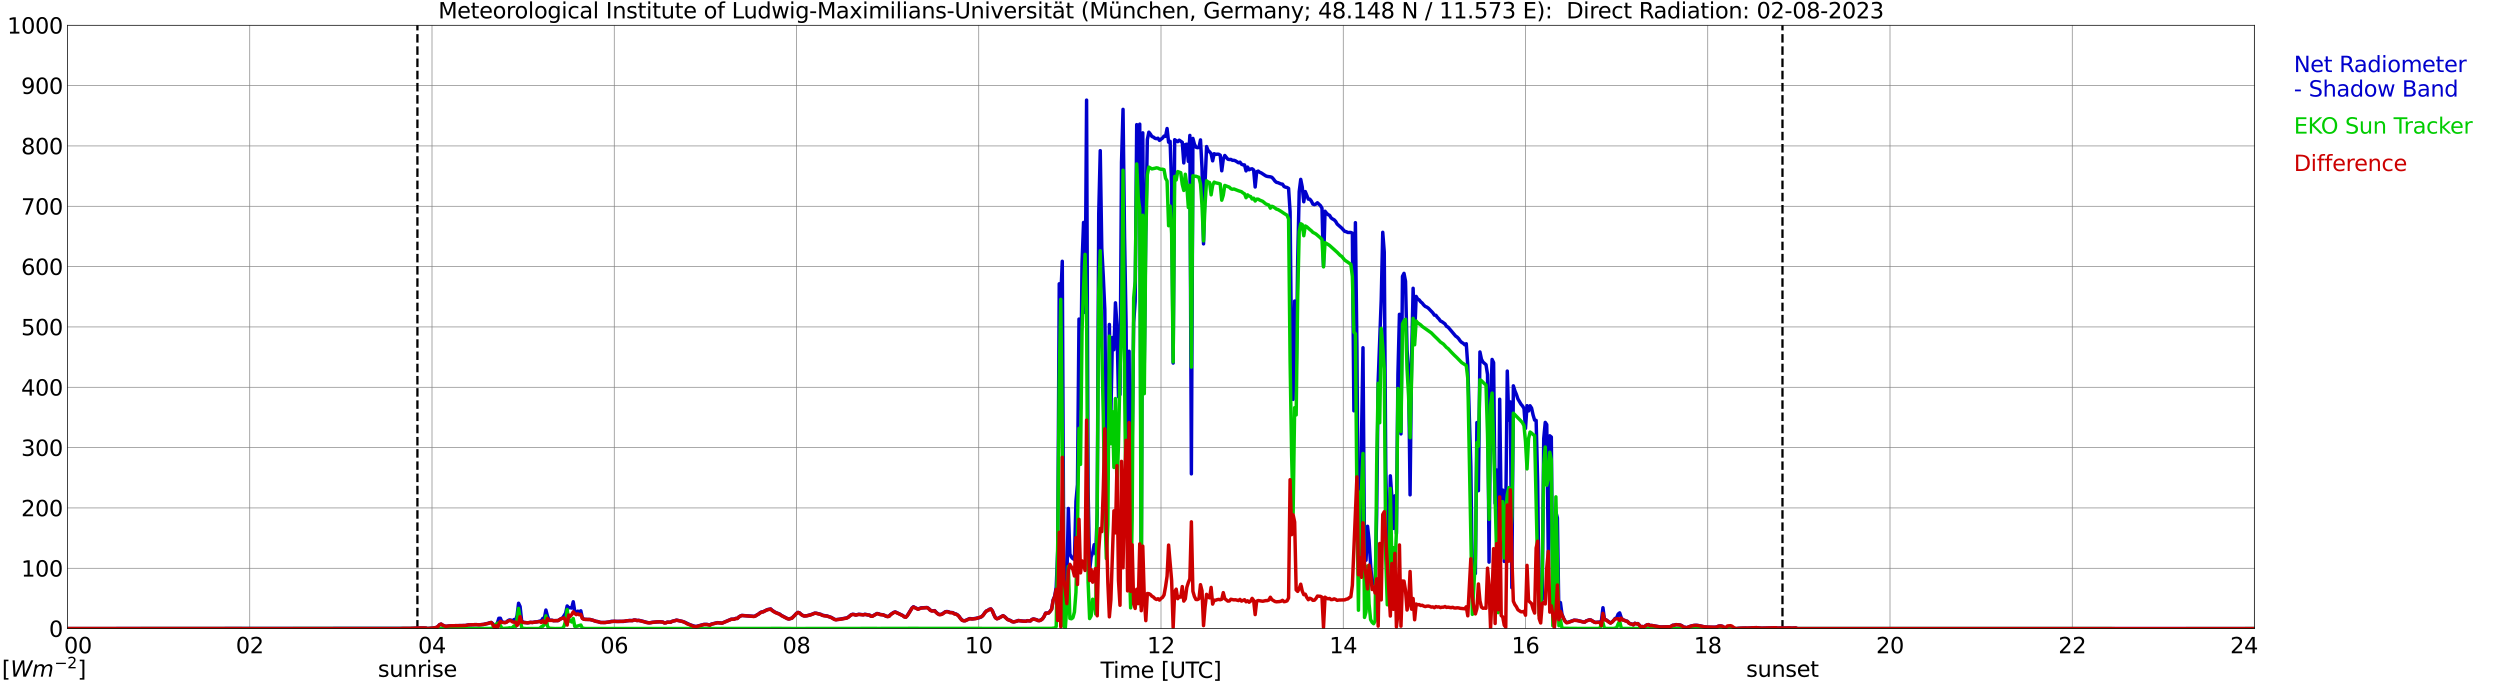<?xml version="1.0" encoding="utf-8" standalone="no"?>
<!DOCTYPE svg PUBLIC "-//W3C//DTD SVG 1.1//EN"
  "http://www.w3.org/Graphics/SVG/1.1/DTD/svg11.dtd">
<svg xmlns:xlink="http://www.w3.org/1999/xlink" width="1085.4pt" height="296.64pt" viewBox="0 0 1085.4 296.64" xmlns="http://www.w3.org/2000/svg" version="1.1">
 <defs>
  <style type="text/css">*{stroke-linejoin: round; stroke-linecap: butt}</style>
 </defs>
 <g id="figure_1">
  <g id="patch_1">
   <path d="M 0 296.64 
L 1085.4 296.64 
L 1085.4 0 
L 0 0 
z
" style="fill: #ffffff"/>
  </g>
  <g id="axes_1">
   <g id="patch_2">
    <path d="M 29.306 272.909 
L 978.814 272.909 
L 978.814 10.976 
L 29.306 10.976 
z
" style="fill: #ffffff"/>
   </g>
   <g id="patch_3">
    <path d="M 978.814 272.909 
L 978.814 272.909 
L 978.814 10.976 
L 978.814 10.976 
z
" clip-path="url(#pb3028655ec)" style="fill: #d3d3d3; opacity: 0.25; stroke: #d3d3d3; stroke-linejoin: miter"/>
   </g>
   <g id="matplotlib.axis_1">
    <g id="xtick_1">
     <g id="line2d_1">
      <path d="M 29.306 272.909 
L 29.306 10.976 
" clip-path="url(#pb3028655ec)" style="fill: none; stroke: #808080; stroke-width: 0.3; stroke-linecap: square"/>
     </g>
     <g id="line2d_2"/>
     <g id="text_1">
      <!--    00 -->
      <g transform="translate(18.733 283.627) scale(0.095 -0.095)">
       <defs>
        <path id="DejaVuSans-20" transform="scale(0.016)"/>
        <path id="DejaVuSans-30" d="M 2034 4250 
Q 1547 4250 1301 3770 
Q 1056 3291 1056 2328 
Q 1056 1369 1301 889 
Q 1547 409 2034 409 
Q 2525 409 2770 889 
Q 3016 1369 3016 2328 
Q 3016 3291 2770 3770 
Q 2525 4250 2034 4250 
z
M 2034 4750 
Q 2819 4750 3233 4129 
Q 3647 3509 3647 2328 
Q 3647 1150 3233 529 
Q 2819 -91 2034 -91 
Q 1250 -91 836 529 
Q 422 1150 422 2328 
Q 422 3509 836 4129 
Q 1250 4750 2034 4750 
z
" transform="scale(0.016)"/>
       </defs>
       <use xlink:href="#DejaVuSans-20"/>
       <use xlink:href="#DejaVuSans-20" transform="translate(31.787 0)"/>
       <use xlink:href="#DejaVuSans-20" transform="translate(63.574 0)"/>
       <use xlink:href="#DejaVuSans-30" transform="translate(95.361 0)"/>
       <use xlink:href="#DejaVuSans-30" transform="translate(158.984 0)"/>
      </g>
     </g>
    </g>
    <g id="xtick_2">
     <g id="line2d_3">
      <path d="M 108.431 272.909 
L 108.431 10.976 
" clip-path="url(#pb3028655ec)" style="fill: none; stroke: #808080; stroke-width: 0.3; stroke-linecap: square"/>
     </g>
     <g id="line2d_4"/>
     <g id="text_2">
      <!-- 02 -->
      <g transform="translate(102.387 283.627) scale(0.095 -0.095)">
       <defs>
        <path id="DejaVuSans-32" d="M 1228 531 
L 3431 531 
L 3431 0 
L 469 0 
L 469 531 
Q 828 903 1448 1529 
Q 2069 2156 2228 2338 
Q 2531 2678 2651 2914 
Q 2772 3150 2772 3378 
Q 2772 3750 2511 3984 
Q 2250 4219 1831 4219 
Q 1534 4219 1204 4116 
Q 875 4013 500 3803 
L 500 4441 
Q 881 4594 1212 4672 
Q 1544 4750 1819 4750 
Q 2544 4750 2975 4387 
Q 3406 4025 3406 3419 
Q 3406 3131 3298 2873 
Q 3191 2616 2906 2266 
Q 2828 2175 2409 1742 
Q 1991 1309 1228 531 
z
" transform="scale(0.016)"/>
       </defs>
       <use xlink:href="#DejaVuSans-30"/>
       <use xlink:href="#DejaVuSans-32" transform="translate(63.623 0)"/>
      </g>
     </g>
    </g>
    <g id="xtick_3">
     <g id="line2d_5">
      <path d="M 187.557 272.909 
L 187.557 10.976 
" clip-path="url(#pb3028655ec)" style="fill: none; stroke: #808080; stroke-width: 0.3; stroke-linecap: square"/>
     </g>
     <g id="line2d_6"/>
     <g id="text_3">
      <!-- 04 -->
      <g transform="translate(181.513 283.627) scale(0.095 -0.095)">
       <defs>
        <path id="DejaVuSans-34" d="M 2419 4116 
L 825 1625 
L 2419 1625 
L 2419 4116 
z
M 2253 4666 
L 3047 4666 
L 3047 1625 
L 3713 1625 
L 3713 1100 
L 3047 1100 
L 3047 0 
L 2419 0 
L 2419 1100 
L 313 1100 
L 313 1709 
L 2253 4666 
z
" transform="scale(0.016)"/>
       </defs>
       <use xlink:href="#DejaVuSans-30"/>
       <use xlink:href="#DejaVuSans-34" transform="translate(63.623 0)"/>
      </g>
     </g>
    </g>
    <g id="xtick_4">
     <g id="line2d_7">
      <path d="M 266.683 272.909 
L 266.683 10.976 
" clip-path="url(#pb3028655ec)" style="fill: none; stroke: #808080; stroke-width: 0.3; stroke-linecap: square"/>
     </g>
     <g id="line2d_8"/>
     <g id="text_4">
      <!-- 06 -->
      <g transform="translate(260.638 283.627) scale(0.095 -0.095)">
       <defs>
        <path id="DejaVuSans-36" d="M 2113 2584 
Q 1688 2584 1439 2293 
Q 1191 2003 1191 1497 
Q 1191 994 1439 701 
Q 1688 409 2113 409 
Q 2538 409 2786 701 
Q 3034 994 3034 1497 
Q 3034 2003 2786 2293 
Q 2538 2584 2113 2584 
z
M 3366 4563 
L 3366 3988 
Q 3128 4100 2886 4159 
Q 2644 4219 2406 4219 
Q 1781 4219 1451 3797 
Q 1122 3375 1075 2522 
Q 1259 2794 1537 2939 
Q 1816 3084 2150 3084 
Q 2853 3084 3261 2657 
Q 3669 2231 3669 1497 
Q 3669 778 3244 343 
Q 2819 -91 2113 -91 
Q 1303 -91 875 529 
Q 447 1150 447 2328 
Q 447 3434 972 4092 
Q 1497 4750 2381 4750 
Q 2619 4750 2861 4703 
Q 3103 4656 3366 4563 
z
" transform="scale(0.016)"/>
       </defs>
       <use xlink:href="#DejaVuSans-30"/>
       <use xlink:href="#DejaVuSans-36" transform="translate(63.623 0)"/>
      </g>
     </g>
    </g>
    <g id="xtick_5">
     <g id="line2d_9">
      <path d="M 345.808 272.909 
L 345.808 10.976 
" clip-path="url(#pb3028655ec)" style="fill: none; stroke: #808080; stroke-width: 0.3; stroke-linecap: square"/>
     </g>
     <g id="line2d_10"/>
     <g id="text_5">
      <!-- 08 -->
      <g transform="translate(339.764 283.627) scale(0.095 -0.095)">
       <defs>
        <path id="DejaVuSans-38" d="M 2034 2216 
Q 1584 2216 1326 1975 
Q 1069 1734 1069 1313 
Q 1069 891 1326 650 
Q 1584 409 2034 409 
Q 2484 409 2743 651 
Q 3003 894 3003 1313 
Q 3003 1734 2745 1975 
Q 2488 2216 2034 2216 
z
M 1403 2484 
Q 997 2584 770 2862 
Q 544 3141 544 3541 
Q 544 4100 942 4425 
Q 1341 4750 2034 4750 
Q 2731 4750 3128 4425 
Q 3525 4100 3525 3541 
Q 3525 3141 3298 2862 
Q 3072 2584 2669 2484 
Q 3125 2378 3379 2068 
Q 3634 1759 3634 1313 
Q 3634 634 3220 271 
Q 2806 -91 2034 -91 
Q 1263 -91 848 271 
Q 434 634 434 1313 
Q 434 1759 690 2068 
Q 947 2378 1403 2484 
z
M 1172 3481 
Q 1172 3119 1398 2916 
Q 1625 2713 2034 2713 
Q 2441 2713 2670 2916 
Q 2900 3119 2900 3481 
Q 2900 3844 2670 4047 
Q 2441 4250 2034 4250 
Q 1625 4250 1398 4047 
Q 1172 3844 1172 3481 
z
" transform="scale(0.016)"/>
       </defs>
       <use xlink:href="#DejaVuSans-30"/>
       <use xlink:href="#DejaVuSans-38" transform="translate(63.623 0)"/>
      </g>
     </g>
    </g>
    <g id="xtick_6">
     <g id="line2d_11">
      <path d="M 424.934 272.909 
L 424.934 10.976 
" clip-path="url(#pb3028655ec)" style="fill: none; stroke: #808080; stroke-width: 0.3; stroke-linecap: square"/>
     </g>
     <g id="line2d_12"/>
     <g id="text_6">
      <!-- 10 -->
      <g transform="translate(418.89 283.627) scale(0.095 -0.095)">
       <defs>
        <path id="DejaVuSans-31" d="M 794 531 
L 1825 531 
L 1825 4091 
L 703 3866 
L 703 4441 
L 1819 4666 
L 2450 4666 
L 2450 531 
L 3481 531 
L 3481 0 
L 794 0 
L 794 531 
z
" transform="scale(0.016)"/>
       </defs>
       <use xlink:href="#DejaVuSans-31"/>
       <use xlink:href="#DejaVuSans-30" transform="translate(63.623 0)"/>
      </g>
     </g>
    </g>
    <g id="xtick_7">
     <g id="line2d_13">
      <path d="M 504.06 272.909 
L 504.06 10.976 
" clip-path="url(#pb3028655ec)" style="fill: none; stroke: #808080; stroke-width: 0.3; stroke-linecap: square"/>
     </g>
     <g id="line2d_14"/>
     <g id="text_7">
      <!-- 12 -->
      <g transform="translate(498.015 283.627) scale(0.095 -0.095)">
       <use xlink:href="#DejaVuSans-31"/>
       <use xlink:href="#DejaVuSans-32" transform="translate(63.623 0)"/>
      </g>
     </g>
    </g>
    <g id="xtick_8">
     <g id="line2d_15">
      <path d="M 583.185 272.909 
L 583.185 10.976 
" clip-path="url(#pb3028655ec)" style="fill: none; stroke: #808080; stroke-width: 0.3; stroke-linecap: square"/>
     </g>
     <g id="line2d_16"/>
     <g id="text_8">
      <!-- 14 -->
      <g transform="translate(577.141 283.627) scale(0.095 -0.095)">
       <use xlink:href="#DejaVuSans-31"/>
       <use xlink:href="#DejaVuSans-34" transform="translate(63.623 0)"/>
      </g>
     </g>
    </g>
    <g id="xtick_9">
     <g id="line2d_17">
      <path d="M 662.311 272.909 
L 662.311 10.976 
" clip-path="url(#pb3028655ec)" style="fill: none; stroke: #808080; stroke-width: 0.3; stroke-linecap: square"/>
     </g>
     <g id="line2d_18"/>
     <g id="text_9">
      <!-- 16 -->
      <g transform="translate(656.267 283.627) scale(0.095 -0.095)">
       <use xlink:href="#DejaVuSans-31"/>
       <use xlink:href="#DejaVuSans-36" transform="translate(63.623 0)"/>
      </g>
     </g>
    </g>
    <g id="xtick_10">
     <g id="line2d_19">
      <path d="M 741.437 272.909 
L 741.437 10.976 
" clip-path="url(#pb3028655ec)" style="fill: none; stroke: #808080; stroke-width: 0.3; stroke-linecap: square"/>
     </g>
     <g id="line2d_20"/>
     <g id="text_10">
      <!-- 18 -->
      <g transform="translate(735.392 283.627) scale(0.095 -0.095)">
       <use xlink:href="#DejaVuSans-31"/>
       <use xlink:href="#DejaVuSans-38" transform="translate(63.623 0)"/>
      </g>
     </g>
    </g>
    <g id="xtick_11">
     <g id="line2d_21">
      <path d="M 820.562 272.909 
L 820.562 10.976 
" clip-path="url(#pb3028655ec)" style="fill: none; stroke: #808080; stroke-width: 0.3; stroke-linecap: square"/>
     </g>
     <g id="line2d_22"/>
     <g id="text_11">
      <!-- 20 -->
      <g transform="translate(814.518 283.627) scale(0.095 -0.095)">
       <use xlink:href="#DejaVuSans-32"/>
       <use xlink:href="#DejaVuSans-30" transform="translate(63.623 0)"/>
      </g>
     </g>
    </g>
    <g id="xtick_12">
     <g id="line2d_23">
      <path d="M 899.688 272.909 
L 899.688 10.976 
" clip-path="url(#pb3028655ec)" style="fill: none; stroke: #808080; stroke-width: 0.3; stroke-linecap: square"/>
     </g>
     <g id="line2d_24"/>
     <g id="text_12">
      <!-- 22 -->
      <g transform="translate(893.644 283.627) scale(0.095 -0.095)">
       <use xlink:href="#DejaVuSans-32"/>
       <use xlink:href="#DejaVuSans-32" transform="translate(63.623 0)"/>
      </g>
     </g>
    </g>
    <g id="xtick_13">
     <g id="line2d_25">
      <path d="M 978.814 272.909 
L 978.814 10.976 
" clip-path="url(#pb3028655ec)" style="fill: none; stroke: #808080; stroke-width: 0.3; stroke-linecap: square"/>
     </g>
     <g id="line2d_26"/>
     <g id="text_13">
      <!-- 24    -->
      <g transform="translate(968.241 283.627) scale(0.095 -0.095)">
       <use xlink:href="#DejaVuSans-32"/>
       <use xlink:href="#DejaVuSans-34" transform="translate(63.623 0)"/>
       <use xlink:href="#DejaVuSans-20" transform="translate(127.246 0)"/>
       <use xlink:href="#DejaVuSans-20" transform="translate(159.033 0)"/>
       <use xlink:href="#DejaVuSans-20" transform="translate(190.82 0)"/>
      </g>
     </g>
    </g>
    <g id="text_14">
     <!-- Time [UTC] -->
     <g transform="translate(477.806 294.322) scale(0.095 -0.095)">
      <defs>
       <path id="DejaVuSans-54" d="M -19 4666 
L 3928 4666 
L 3928 4134 
L 2272 4134 
L 2272 0 
L 1638 0 
L 1638 4134 
L -19 4134 
L -19 4666 
z
" transform="scale(0.016)"/>
       <path id="DejaVuSans-69" d="M 603 3500 
L 1178 3500 
L 1178 0 
L 603 0 
L 603 3500 
z
M 603 4863 
L 1178 4863 
L 1178 4134 
L 603 4134 
L 603 4863 
z
" transform="scale(0.016)"/>
       <path id="DejaVuSans-6d" d="M 3328 2828 
Q 3544 3216 3844 3400 
Q 4144 3584 4550 3584 
Q 5097 3584 5394 3201 
Q 5691 2819 5691 2113 
L 5691 0 
L 5113 0 
L 5113 2094 
Q 5113 2597 4934 2840 
Q 4756 3084 4391 3084 
Q 3944 3084 3684 2787 
Q 3425 2491 3425 1978 
L 3425 0 
L 2847 0 
L 2847 2094 
Q 2847 2600 2669 2842 
Q 2491 3084 2119 3084 
Q 1678 3084 1418 2786 
Q 1159 2488 1159 1978 
L 1159 0 
L 581 0 
L 581 3500 
L 1159 3500 
L 1159 2956 
Q 1356 3278 1631 3431 
Q 1906 3584 2284 3584 
Q 2666 3584 2933 3390 
Q 3200 3197 3328 2828 
z
" transform="scale(0.016)"/>
       <path id="DejaVuSans-65" d="M 3597 1894 
L 3597 1613 
L 953 1613 
Q 991 1019 1311 708 
Q 1631 397 2203 397 
Q 2534 397 2845 478 
Q 3156 559 3463 722 
L 3463 178 
Q 3153 47 2828 -22 
Q 2503 -91 2169 -91 
Q 1331 -91 842 396 
Q 353 884 353 1716 
Q 353 2575 817 3079 
Q 1281 3584 2069 3584 
Q 2775 3584 3186 3129 
Q 3597 2675 3597 1894 
z
M 3022 2063 
Q 3016 2534 2758 2815 
Q 2500 3097 2075 3097 
Q 1594 3097 1305 2825 
Q 1016 2553 972 2059 
L 3022 2063 
z
" transform="scale(0.016)"/>
       <path id="DejaVuSans-5b" d="M 550 4863 
L 1875 4863 
L 1875 4416 
L 1125 4416 
L 1125 -397 
L 1875 -397 
L 1875 -844 
L 550 -844 
L 550 4863 
z
" transform="scale(0.016)"/>
       <path id="DejaVuSans-55" d="M 556 4666 
L 1191 4666 
L 1191 1831 
Q 1191 1081 1462 751 
Q 1734 422 2344 422 
Q 2950 422 3222 751 
Q 3494 1081 3494 1831 
L 3494 4666 
L 4128 4666 
L 4128 1753 
Q 4128 841 3676 375 
Q 3225 -91 2344 -91 
Q 1459 -91 1007 375 
Q 556 841 556 1753 
L 556 4666 
z
" transform="scale(0.016)"/>
       <path id="DejaVuSans-43" d="M 4122 4306 
L 4122 3641 
Q 3803 3938 3442 4084 
Q 3081 4231 2675 4231 
Q 1875 4231 1450 3742 
Q 1025 3253 1025 2328 
Q 1025 1406 1450 917 
Q 1875 428 2675 428 
Q 3081 428 3442 575 
Q 3803 722 4122 1019 
L 4122 359 
Q 3791 134 3420 21 
Q 3050 -91 2638 -91 
Q 1578 -91 968 557 
Q 359 1206 359 2328 
Q 359 3453 968 4101 
Q 1578 4750 2638 4750 
Q 3056 4750 3426 4639 
Q 3797 4528 4122 4306 
z
" transform="scale(0.016)"/>
       <path id="DejaVuSans-5d" d="M 1947 4863 
L 1947 -844 
L 622 -844 
L 622 -397 
L 1369 -397 
L 1369 4416 
L 622 4416 
L 622 4863 
L 1947 4863 
z
" transform="scale(0.016)"/>
      </defs>
      <use xlink:href="#DejaVuSans-54"/>
      <use xlink:href="#DejaVuSans-69" transform="translate(57.959 0)"/>
      <use xlink:href="#DejaVuSans-6d" transform="translate(85.742 0)"/>
      <use xlink:href="#DejaVuSans-65" transform="translate(183.154 0)"/>
      <use xlink:href="#DejaVuSans-20" transform="translate(244.678 0)"/>
      <use xlink:href="#DejaVuSans-5b" transform="translate(276.465 0)"/>
      <use xlink:href="#DejaVuSans-55" transform="translate(315.479 0)"/>
      <use xlink:href="#DejaVuSans-54" transform="translate(388.672 0)"/>
      <use xlink:href="#DejaVuSans-43" transform="translate(443.881 0)"/>
      <use xlink:href="#DejaVuSans-5d" transform="translate(513.705 0)"/>
     </g>
    </g>
   </g>
   <g id="matplotlib.axis_2">
    <g id="ytick_1">
     <g id="line2d_27">
      <path d="M 29.306 272.909 
L 978.814 272.909 
" clip-path="url(#pb3028655ec)" style="fill: none; stroke: #808080; stroke-width: 0.3; stroke-linecap: square"/>
     </g>
     <g id="line2d_28"/>
     <g id="text_15">
      <!-- 0 -->
      <g transform="translate(21.261 276.518) scale(0.095 -0.095)">
       <use xlink:href="#DejaVuSans-30"/>
      </g>
     </g>
    </g>
    <g id="ytick_2">
     <g id="line2d_29">
      <path d="M 29.306 246.715 
L 978.814 246.715 
" clip-path="url(#pb3028655ec)" style="fill: none; stroke: #808080; stroke-width: 0.3; stroke-linecap: square"/>
     </g>
     <g id="line2d_30"/>
     <g id="text_16">
      <!-- 100 -->
      <g transform="translate(9.173 250.325) scale(0.095 -0.095)">
       <use xlink:href="#DejaVuSans-31"/>
       <use xlink:href="#DejaVuSans-30" transform="translate(63.623 0)"/>
       <use xlink:href="#DejaVuSans-30" transform="translate(127.246 0)"/>
      </g>
     </g>
    </g>
    <g id="ytick_3">
     <g id="line2d_31">
      <path d="M 29.306 220.522 
L 978.814 220.522 
" clip-path="url(#pb3028655ec)" style="fill: none; stroke: #808080; stroke-width: 0.3; stroke-linecap: square"/>
     </g>
     <g id="line2d_32"/>
     <g id="text_17">
      <!-- 200 -->
      <g transform="translate(9.173 224.131) scale(0.095 -0.095)">
       <use xlink:href="#DejaVuSans-32"/>
       <use xlink:href="#DejaVuSans-30" transform="translate(63.623 0)"/>
       <use xlink:href="#DejaVuSans-30" transform="translate(127.246 0)"/>
      </g>
     </g>
    </g>
    <g id="ytick_4">
     <g id="line2d_33">
      <path d="M 29.306 194.329 
L 978.814 194.329 
" clip-path="url(#pb3028655ec)" style="fill: none; stroke: #808080; stroke-width: 0.3; stroke-linecap: square"/>
     </g>
     <g id="line2d_34"/>
     <g id="text_18">
      <!-- 300 -->
      <g transform="translate(9.173 197.938) scale(0.095 -0.095)">
       <defs>
        <path id="DejaVuSans-33" d="M 2597 2516 
Q 3050 2419 3304 2112 
Q 3559 1806 3559 1356 
Q 3559 666 3084 287 
Q 2609 -91 1734 -91 
Q 1441 -91 1130 -33 
Q 819 25 488 141 
L 488 750 
Q 750 597 1062 519 
Q 1375 441 1716 441 
Q 2309 441 2620 675 
Q 2931 909 2931 1356 
Q 2931 1769 2642 2001 
Q 2353 2234 1838 2234 
L 1294 2234 
L 1294 2753 
L 1863 2753 
Q 2328 2753 2575 2939 
Q 2822 3125 2822 3475 
Q 2822 3834 2567 4026 
Q 2313 4219 1838 4219 
Q 1578 4219 1281 4162 
Q 984 4106 628 3988 
L 628 4550 
Q 988 4650 1302 4700 
Q 1616 4750 1894 4750 
Q 2613 4750 3031 4423 
Q 3450 4097 3450 3541 
Q 3450 3153 3228 2886 
Q 3006 2619 2597 2516 
z
" transform="scale(0.016)"/>
       </defs>
       <use xlink:href="#DejaVuSans-33"/>
       <use xlink:href="#DejaVuSans-30" transform="translate(63.623 0)"/>
       <use xlink:href="#DejaVuSans-30" transform="translate(127.246 0)"/>
      </g>
     </g>
    </g>
    <g id="ytick_5">
     <g id="line2d_35">
      <path d="M 29.306 168.136 
L 978.814 168.136 
" clip-path="url(#pb3028655ec)" style="fill: none; stroke: #808080; stroke-width: 0.3; stroke-linecap: square"/>
     </g>
     <g id="line2d_36"/>
     <g id="text_19">
      <!-- 400 -->
      <g transform="translate(9.173 171.745) scale(0.095 -0.095)">
       <use xlink:href="#DejaVuSans-34"/>
       <use xlink:href="#DejaVuSans-30" transform="translate(63.623 0)"/>
       <use xlink:href="#DejaVuSans-30" transform="translate(127.246 0)"/>
      </g>
     </g>
    </g>
    <g id="ytick_6">
     <g id="line2d_37">
      <path d="M 29.306 141.942 
L 978.814 141.942 
" clip-path="url(#pb3028655ec)" style="fill: none; stroke: #808080; stroke-width: 0.3; stroke-linecap: square"/>
     </g>
     <g id="line2d_38"/>
     <g id="text_20">
      <!-- 500 -->
      <g transform="translate(9.173 145.551) scale(0.095 -0.095)">
       <defs>
        <path id="DejaVuSans-35" d="M 691 4666 
L 3169 4666 
L 3169 4134 
L 1269 4134 
L 1269 2991 
Q 1406 3038 1543 3061 
Q 1681 3084 1819 3084 
Q 2600 3084 3056 2656 
Q 3513 2228 3513 1497 
Q 3513 744 3044 326 
Q 2575 -91 1722 -91 
Q 1428 -91 1123 -41 
Q 819 9 494 109 
L 494 744 
Q 775 591 1075 516 
Q 1375 441 1709 441 
Q 2250 441 2565 725 
Q 2881 1009 2881 1497 
Q 2881 1984 2565 2268 
Q 2250 2553 1709 2553 
Q 1456 2553 1204 2497 
Q 953 2441 691 2322 
L 691 4666 
z
" transform="scale(0.016)"/>
       </defs>
       <use xlink:href="#DejaVuSans-35"/>
       <use xlink:href="#DejaVuSans-30" transform="translate(63.623 0)"/>
       <use xlink:href="#DejaVuSans-30" transform="translate(127.246 0)"/>
      </g>
     </g>
    </g>
    <g id="ytick_7">
     <g id="line2d_39">
      <path d="M 29.306 115.749 
L 978.814 115.749 
" clip-path="url(#pb3028655ec)" style="fill: none; stroke: #808080; stroke-width: 0.3; stroke-linecap: square"/>
     </g>
     <g id="line2d_40"/>
     <g id="text_21">
      <!-- 600 -->
      <g transform="translate(9.173 119.358) scale(0.095 -0.095)">
       <use xlink:href="#DejaVuSans-36"/>
       <use xlink:href="#DejaVuSans-30" transform="translate(63.623 0)"/>
       <use xlink:href="#DejaVuSans-30" transform="translate(127.246 0)"/>
      </g>
     </g>
    </g>
    <g id="ytick_8">
     <g id="line2d_41">
      <path d="M 29.306 89.556 
L 978.814 89.556 
" clip-path="url(#pb3028655ec)" style="fill: none; stroke: #808080; stroke-width: 0.3; stroke-linecap: square"/>
     </g>
     <g id="line2d_42"/>
     <g id="text_22">
      <!-- 700 -->
      <g transform="translate(9.173 93.165) scale(0.095 -0.095)">
       <defs>
        <path id="DejaVuSans-37" d="M 525 4666 
L 3525 4666 
L 3525 4397 
L 1831 0 
L 1172 0 
L 2766 4134 
L 525 4134 
L 525 4666 
z
" transform="scale(0.016)"/>
       </defs>
       <use xlink:href="#DejaVuSans-37"/>
       <use xlink:href="#DejaVuSans-30" transform="translate(63.623 0)"/>
       <use xlink:href="#DejaVuSans-30" transform="translate(127.246 0)"/>
      </g>
     </g>
    </g>
    <g id="ytick_9">
     <g id="line2d_43">
      <path d="M 29.306 63.362 
L 978.814 63.362 
" clip-path="url(#pb3028655ec)" style="fill: none; stroke: #808080; stroke-width: 0.3; stroke-linecap: square"/>
     </g>
     <g id="line2d_44"/>
     <g id="text_23">
      <!-- 800 -->
      <g transform="translate(9.173 66.972) scale(0.095 -0.095)">
       <use xlink:href="#DejaVuSans-38"/>
       <use xlink:href="#DejaVuSans-30" transform="translate(63.623 0)"/>
       <use xlink:href="#DejaVuSans-30" transform="translate(127.246 0)"/>
      </g>
     </g>
    </g>
    <g id="ytick_10">
     <g id="line2d_45">
      <path d="M 29.306 37.169 
L 978.814 37.169 
" clip-path="url(#pb3028655ec)" style="fill: none; stroke: #808080; stroke-width: 0.3; stroke-linecap: square"/>
     </g>
     <g id="line2d_46"/>
     <g id="text_24">
      <!-- 900 -->
      <g transform="translate(9.173 40.778) scale(0.095 -0.095)">
       <defs>
        <path id="DejaVuSans-39" d="M 703 97 
L 703 672 
Q 941 559 1184 500 
Q 1428 441 1663 441 
Q 2288 441 2617 861 
Q 2947 1281 2994 2138 
Q 2813 1869 2534 1725 
Q 2256 1581 1919 1581 
Q 1219 1581 811 2004 
Q 403 2428 403 3163 
Q 403 3881 828 4315 
Q 1253 4750 1959 4750 
Q 2769 4750 3195 4129 
Q 3622 3509 3622 2328 
Q 3622 1225 3098 567 
Q 2575 -91 1691 -91 
Q 1453 -91 1209 -44 
Q 966 3 703 97 
z
M 1959 2075 
Q 2384 2075 2632 2365 
Q 2881 2656 2881 3163 
Q 2881 3666 2632 3958 
Q 2384 4250 1959 4250 
Q 1534 4250 1286 3958 
Q 1038 3666 1038 3163 
Q 1038 2656 1286 2365 
Q 1534 2075 1959 2075 
z
" transform="scale(0.016)"/>
       </defs>
       <use xlink:href="#DejaVuSans-39"/>
       <use xlink:href="#DejaVuSans-30" transform="translate(63.623 0)"/>
       <use xlink:href="#DejaVuSans-30" transform="translate(127.246 0)"/>
      </g>
     </g>
    </g>
    <g id="ytick_11">
     <g id="line2d_47">
      <path d="M 29.306 10.976 
L 978.814 10.976 
" clip-path="url(#pb3028655ec)" style="fill: none; stroke: #808080; stroke-width: 0.3; stroke-linecap: square"/>
     </g>
     <g id="line2d_48"/>
     <g id="text_25">
      <!-- 1000 -->
      <g transform="translate(3.128 14.585) scale(0.095 -0.095)">
       <use xlink:href="#DejaVuSans-31"/>
       <use xlink:href="#DejaVuSans-30" transform="translate(63.623 0)"/>
       <use xlink:href="#DejaVuSans-30" transform="translate(127.246 0)"/>
       <use xlink:href="#DejaVuSans-30" transform="translate(190.869 0)"/>
      </g>
     </g>
    </g>
   </g>
   <g id="line2d_49">
    <path d="M 181.227 272.909 
L 181.227 10.976 
" clip-path="url(#pb3028655ec)" style="fill: none; stroke-dasharray: 3.7,1.6; stroke-dashoffset: 0; stroke: #000000"/>
   </g>
   <g id="line2d_50">
    <path d="M 773.878 272.909 
L 773.878 10.976 
" clip-path="url(#pb3028655ec)" style="fill: none; stroke-dasharray: 3.7,1.6; stroke-dashoffset: 0; stroke: #000000"/>
   </g>
   <g id="line2d_51">
    <path d="M 29.306 272.909 
L 178.326 272.817 
L 182.282 272.644 
L 184.92 272.67 
L 185.579 272.893 
L 188.216 272.636 
L 189.535 272.39 
L 190.195 271.953 
L 190.854 271.198 
L 191.513 270.96 
L 192.173 271.424 
L 193.492 271.945 
L 195.47 271.686 
L 202.063 271.57 
L 203.382 271.303 
L 206.679 271.185 
L 207.998 271.269 
L 209.976 271.088 
L 211.295 270.761 
L 211.954 270.64 
L 212.614 270.371 
L 213.273 270.229 
L 213.932 270.769 
L 214.592 271.704 
L 215.251 272.359 
L 215.91 270.661 
L 216.57 268.443 
L 217.229 268.409 
L 217.889 269.993 
L 219.207 270.269 
L 219.867 270.059 
L 220.526 269.48 
L 221.186 269.134 
L 221.845 269.239 
L 222.504 269.582 
L 223.164 269.003 
L 223.823 269.218 
L 224.482 267.358 
L 225.142 261.905 
L 225.801 263.338 
L 226.461 269.459 
L 227.12 270.159 
L 229.098 270.402 
L 230.417 270.187 
L 231.076 270.261 
L 232.395 270.009 
L 233.054 270.009 
L 235.033 269.498 
L 235.692 268.464 
L 236.351 268.351 
L 237.011 264.86 
L 237.67 267.419 
L 238.329 269.229 
L 239.648 269.271 
L 240.308 269.462 
L 242.286 269.43 
L 243.604 268.569 
L 244.264 268.296 
L 245.583 266.195 
L 246.242 263.086 
L 246.901 263.862 
L 247.561 263.851 
L 248.22 263.974 
L 248.88 261.263 
L 249.539 265.41 
L 250.198 265.907 
L 250.858 265.357 
L 251.517 265.559 
L 252.176 265.197 
L 252.836 268.322 
L 253.495 268.799 
L 254.155 268.922 
L 256.133 268.951 
L 257.451 269.297 
L 258.77 269.755 
L 259.43 269.842 
L 260.748 270.242 
L 262.726 270.255 
L 264.705 270.001 
L 265.364 269.766 
L 270.639 269.808 
L 273.277 269.362 
L 274.595 269.433 
L 275.255 269.187 
L 275.914 269.205 
L 276.573 269.409 
L 277.233 269.331 
L 277.892 269.438 
L 279.211 269.773 
L 281.189 270.308 
L 281.849 270.384 
L 282.508 270.334 
L 283.167 270.172 
L 286.464 269.941 
L 287.783 270.067 
L 288.442 270.423 
L 289.102 270.373 
L 289.761 270.09 
L 291.08 270.156 
L 291.739 269.794 
L 293.717 269.229 
L 295.696 269.661 
L 297.014 270.017 
L 299.652 271.274 
L 301.63 271.921 
L 302.289 271.979 
L 305.586 271.099 
L 306.905 271.086 
L 308.224 271.363 
L 308.883 270.952 
L 311.521 270.326 
L 313.499 270.517 
L 317.455 268.849 
L 318.774 268.786 
L 319.433 268.48 
L 320.093 268.49 
L 320.752 267.88 
L 321.411 267.463 
L 322.071 267.191 
L 327.346 267.602 
L 328.005 267.385 
L 328.665 266.934 
L 329.324 266.633 
L 329.983 266.012 
L 330.643 265.69 
L 331.302 265.609 
L 332.621 264.933 
L 333.28 264.634 
L 334.599 264.385 
L 335.258 265.001 
L 336.577 265.831 
L 338.555 266.651 
L 339.215 267.172 
L 341.852 268.563 
L 342.512 268.734 
L 343.83 268.346 
L 345.149 267.015 
L 345.808 266.29 
L 346.468 265.879 
L 347.127 266.099 
L 347.787 266.704 
L 348.446 267.149 
L 349.105 267.419 
L 350.424 267.303 
L 352.402 266.743 
L 353.721 266.201 
L 354.38 266.23 
L 356.359 266.73 
L 357.018 267.081 
L 358.337 267.345 
L 358.996 267.408 
L 360.974 268.092 
L 362.293 268.872 
L 362.952 269.037 
L 364.271 268.886 
L 367.568 268.278 
L 368.227 267.964 
L 369.546 266.908 
L 370.206 266.691 
L 370.865 266.772 
L 371.524 267.005 
L 372.843 266.696 
L 374.821 266.9 
L 375.481 266.696 
L 376.14 266.793 
L 376.799 267.018 
L 377.459 266.997 
L 378.118 267.487 
L 378.777 267.497 
L 380.756 266.358 
L 381.415 266.47 
L 382.074 266.759 
L 383.393 266.918 
L 384.053 267.175 
L 384.712 267.565 
L 385.371 267.654 
L 386.031 267.476 
L 386.69 266.764 
L 388.009 265.884 
L 388.668 265.664 
L 391.306 266.921 
L 391.965 267.241 
L 392.624 267.767 
L 393.284 267.898 
L 393.943 267.225 
L 395.921 263.995 
L 396.581 263.432 
L 398.559 264.446 
L 399.878 263.909 
L 402.515 263.762 
L 403.175 264.171 
L 403.834 264.839 
L 404.493 265.2 
L 405.812 265.124 
L 406.471 265.858 
L 407.131 266.408 
L 407.79 266.785 
L 408.45 266.735 
L 409.109 266.512 
L 410.428 265.598 
L 411.087 265.493 
L 411.746 265.588 
L 412.406 265.873 
L 413.725 265.986 
L 414.384 266.468 
L 415.043 266.562 
L 415.703 266.945 
L 416.362 267.576 
L 417.022 268.5 
L 417.681 269.21 
L 418.34 269.459 
L 419 269.459 
L 420.978 268.555 
L 422.297 268.686 
L 424.934 268.233 
L 425.593 268.032 
L 426.253 267.649 
L 426.912 266.971 
L 427.572 265.986 
L 428.231 265.258 
L 428.89 264.983 
L 429.55 264.519 
L 430.209 264.378 
L 430.869 265.25 
L 431.528 266.882 
L 432.187 268.178 
L 432.847 268.618 
L 433.506 268.383 
L 435.484 267.29 
L 436.144 267.725 
L 437.462 268.943 
L 438.781 269.422 
L 439.44 269.863 
L 440.1 269.996 
L 441.419 269.682 
L 442.078 269.391 
L 444.056 269.642 
L 445.375 269.708 
L 446.034 269.464 
L 447.353 269.567 
L 448.012 268.946 
L 448.672 268.715 
L 449.991 269.045 
L 450.65 269.396 
L 451.309 269.409 
L 451.969 269.126 
L 452.628 268.629 
L 453.287 267.649 
L 453.947 266.19 
L 455.266 266.106 
L 455.925 265.397 
L 456.584 264.422 
L 457.244 260.399 
L 457.903 258.861 
L 458.563 254.948 
L 459.222 239.19 
L 459.881 123.209 
L 460.541 129.207 
L 461.2 113.441 
L 461.859 250.393 
L 462.519 255.946 
L 463.178 252.337 
L 463.838 220.742 
L 464.497 240.578 
L 465.156 241.815 
L 465.816 242.574 
L 466.475 242.889 
L 467.134 217.646 
L 467.794 210.383 
L 468.453 138.532 
L 469.113 177.426 
L 469.772 114.549 
L 470.431 96.578 
L 471.091 135.645 
L 471.75 43.463 
L 472.409 212.549 
L 473.069 247.703 
L 473.728 241.752 
L 474.388 240.007 
L 475.047 236.492 
L 475.706 240.487 
L 476.366 223.487 
L 477.025 92.775 
L 477.685 65.411 
L 478.344 107.658 
L 479.003 119.963 
L 479.663 134.469 
L 480.322 197.517 
L 480.981 207.989 
L 481.641 140.86 
L 482.3 180.177 
L 482.96 146.555 
L 483.619 151.828 
L 484.278 131.475 
L 484.938 141.018 
L 485.597 172.251 
L 486.256 171.31 
L 486.916 70.516 
L 487.575 47.484 
L 488.235 103.001 
L 488.894 140.572 
L 489.553 227.241 
L 490.213 152.493 
L 490.872 247.753 
L 492.191 140.043 
L 492.85 130.792 
L 493.51 54.113 
L 494.169 74.733 
L 494.828 53.901 
L 495.488 255.747 
L 496.147 57.673 
L 496.807 157.603 
L 497.466 98.773 
L 498.125 60.607 
L 498.785 57.388 
L 499.444 58.205 
L 500.103 59.258 
L 500.763 59.517 
L 501.422 60.033 
L 502.082 60.219 
L 502.741 60.017 
L 503.4 60.95 
L 504.719 59.928 
L 505.379 59.088 
L 506.038 59.195 
L 506.697 55.803 
L 507.357 61.741 
L 508.016 61.366 
L 508.675 80.598 
L 509.335 157.627 
L 509.994 60.651 
L 511.313 61.5 
L 511.972 60.866 
L 513.291 61.785 
L 513.95 70.738 
L 514.61 62.768 
L 515.269 62.613 
L 515.929 70.065 
L 516.588 58.799 
L 517.247 205.731 
L 517.907 60.101 
L 518.566 62.59 
L 519.226 63.891 
L 519.885 64.132 
L 520.544 64.007 
L 521.204 60.74 
L 521.863 72.907 
L 522.522 105.874 
L 523.182 79.631 
L 523.841 63.635 
L 524.501 65.34 
L 525.16 65.932 
L 525.819 66.718 
L 526.479 69.829 
L 527.138 66.731 
L 527.797 67.048 
L 528.457 66.927 
L 529.116 66.969 
L 529.776 67.383 
L 530.435 74.149 
L 531.094 69.151 
L 531.754 67.509 
L 533.073 69.125 
L 533.732 69.269 
L 534.391 69.198 
L 535.051 69.604 
L 535.71 69.594 
L 536.369 69.816 
L 537.688 70.657 
L 538.348 70.406 
L 539.007 71.296 
L 539.666 71.571 
L 540.326 71.613 
L 540.985 74.193 
L 541.644 72.54 
L 542.304 73.696 
L 542.963 73.392 
L 543.623 73.29 
L 544.282 73.798 
L 544.941 81.182 
L 545.601 74.547 
L 546.26 74.282 
L 546.919 74.809 
L 547.579 75.073 
L 548.898 75.94 
L 549.557 76.375 
L 550.216 76.595 
L 551.535 76.773 
L 552.195 76.975 
L 552.854 77.69 
L 553.513 78.583 
L 554.173 79.162 
L 554.832 79.304 
L 556.151 79.867 
L 556.81 79.958 
L 557.47 80.975 
L 558.129 81.258 
L 558.788 81.399 
L 559.448 81.802 
L 560.107 91.976 
L 560.766 156.781 
L 561.426 173.403 
L 562.085 130.708 
L 562.745 163.34 
L 563.404 112.993 
L 564.063 83.204 
L 564.723 77.879 
L 565.382 81.197 
L 566.042 87.604 
L 566.701 83.178 
L 568.02 86.457 
L 568.679 86.486 
L 569.338 87.298 
L 569.998 88.621 
L 570.657 88.864 
L 571.317 88.579 
L 571.976 88.034 
L 573.295 89.281 
L 573.954 90.402 
L 574.613 115.361 
L 575.273 91.714 
L 575.932 92.552 
L 576.592 93.183 
L 577.251 93.492 
L 577.91 94.585 
L 578.57 95.082 
L 579.229 95.428 
L 579.889 96.128 
L 580.548 97.28 
L 582.526 99.04 
L 583.845 100.473 
L 584.504 100.591 
L 585.164 100.942 
L 586.482 100.934 
L 587.142 101.225 
L 587.801 178.359 
L 588.46 96.675 
L 589.12 151.071 
L 589.779 241.566 
L 590.439 244.767 
L 591.098 190.476 
L 591.757 150.976 
L 592.417 239.842 
L 593.076 243.224 
L 593.736 228.485 
L 594.395 234.674 
L 595.054 245.178 
L 595.714 253.198 
L 596.373 252.674 
L 597.032 254.086 
L 597.692 223.396 
L 598.351 165.335 
L 599.67 130.129 
L 600.329 100.855 
L 600.989 109.415 
L 601.648 203.455 
L 602.307 236.118 
L 602.967 243.378 
L 603.626 206.593 
L 604.286 215.705 
L 604.945 229.407 
L 605.604 215.276 
L 606.264 231.615 
L 606.923 162.494 
L 607.582 136.463 
L 608.242 188.38 
L 608.901 119.99 
L 609.561 118.683 
L 610.22 122.096 
L 610.879 151.917 
L 611.539 161.074 
L 612.198 214.836 
L 612.858 155.668 
L 613.517 125.163 
L 614.176 145.856 
L 614.836 128.694 
L 615.495 129.823 
L 616.154 130.202 
L 616.814 131.043 
L 617.473 131.585 
L 618.133 132.434 
L 618.792 133.052 
L 619.451 133.33 
L 620.111 133.783 
L 622.089 135.837 
L 622.748 136.819 
L 623.408 136.892 
L 624.067 137.791 
L 624.726 138.461 
L 625.386 139.373 
L 626.045 139.666 
L 627.364 140.63 
L 628.023 141.691 
L 628.683 142.016 
L 631.98 145.918 
L 632.639 146.361 
L 633.298 147.058 
L 633.958 148.016 
L 634.617 148.674 
L 635.276 149.038 
L 635.936 149.695 
L 636.595 149.234 
L 637.255 158.782 
L 638.573 202.47 
L 639.233 253.036 
L 639.892 245.838 
L 640.552 248.976 
L 641.211 183.461 
L 641.87 213.044 
L 642.53 152.807 
L 643.189 155.979 
L 643.848 157.195 
L 645.167 158.35 
L 645.827 162.614 
L 646.486 244.054 
L 647.145 176.187 
L 647.805 156.06 
L 648.464 157.436 
L 649.123 218.508 
L 649.783 204.062 
L 650.442 257.782 
L 651.102 173.33 
L 651.761 223.44 
L 652.42 212.758 
L 653.08 243.748 
L 653.739 222.306 
L 654.399 161.108 
L 655.058 182.437 
L 655.717 174.482 
L 656.377 255.147 
L 657.036 167.51 
L 657.695 169.644 
L 658.355 171.237 
L 659.014 173.214 
L 660.333 175.475 
L 660.992 176.237 
L 661.652 177.311 
L 662.311 185.981 
L 662.97 176.13 
L 663.63 178.419 
L 664.289 176.164 
L 664.949 177.185 
L 665.608 180.187 
L 666.267 182.379 
L 666.927 182.521 
L 667.586 209.023 
L 668.246 262.814 
L 669.564 260.239 
L 670.224 190.395 
L 670.883 183.388 
L 671.542 184.344 
L 672.202 241.354 
L 672.861 189.208 
L 673.521 189.748 
L 674.18 265.677 
L 674.839 267.269 
L 675.499 222.28 
L 676.158 224.87 
L 676.817 267.783 
L 677.477 261.619 
L 678.136 266.615 
L 678.796 268.346 
L 679.455 269.59 
L 680.114 270.266 
L 680.774 270.185 
L 683.411 269.244 
L 684.73 269.349 
L 686.049 269.666 
L 687.368 270.001 
L 688.027 270.062 
L 688.686 269.572 
L 690.005 269.113 
L 690.664 269.161 
L 691.983 269.965 
L 692.643 270.221 
L 693.961 270.111 
L 694.621 270.159 
L 695.28 269.407 
L 695.939 263.854 
L 696.599 269.03 
L 697.258 269.074 
L 699.236 270.462 
L 699.896 270.038 
L 700.555 269.404 
L 701.215 268.487 
L 701.874 268.27 
L 702.533 266.615 
L 703.193 266.088 
L 703.852 268.105 
L 704.511 269.108 
L 705.171 269.244 
L 705.83 269.577 
L 706.49 269.695 
L 707.149 270.423 
L 707.808 270.8 
L 708.468 270.902 
L 709.127 271.253 
L 709.786 270.609 
L 710.446 270.811 
L 711.105 270.737 
L 712.424 272.154 
L 713.083 272 
L 713.743 272.157 
L 715.062 271.256 
L 715.721 271.167 
L 716.38 271.599 
L 717.04 271.531 
L 720.337 272.118 
L 720.996 272.202 
L 724.293 272.102 
L 724.952 272.141 
L 725.612 271.864 
L 726.271 271.447 
L 726.93 271.418 
L 727.59 271.183 
L 728.909 271.272 
L 729.568 271.392 
L 730.227 271.683 
L 730.887 272.215 
L 731.546 272.312 
L 732.205 272.526 
L 734.184 271.801 
L 735.502 271.523 
L 736.821 271.497 
L 738.14 271.746 
L 739.459 272.052 
L 741.437 272.298 
L 742.756 272.322 
L 744.074 272.335 
L 745.393 272.217 
L 746.052 271.858 
L 746.712 271.759 
L 747.371 271.809 
L 748.031 272.008 
L 748.69 272.563 
L 749.349 273.425 
L 750.009 274.035 
L 751.327 274.161 
L 751.987 273.917 
L 752.646 273.42 
L 753.306 273.082 
L 754.624 272.786 
L 757.921 272.649 
L 758.581 272.754 
L 760.559 272.563 
L 762.537 272.492 
L 764.515 272.699 
L 765.834 272.691 
L 767.153 272.649 
L 771.109 272.539 
L 771.768 272.702 
L 773.087 272.642 
L 774.406 272.66 
L 777.043 272.621 
L 777.703 272.691 
L 779.021 272.652 
L 779.681 272.621 
L 780.34 272.909 
L 978.154 272.909 
L 978.154 272.909 
" clip-path="url(#pb3028655ec)" style="fill: none; stroke: #0000cc; stroke-width: 1.5; stroke-linecap: square"/>
   </g>
   <g id="line2d_52">
    <path d="M 28.646 272.934 
L 50.406 272.926 
L 68.209 272.923 
L 213.273 272.855 
L 214.592 272.215 
L 215.251 271.145 
L 215.91 270.627 
L 216.57 270.384 
L 217.889 272.718 
L 218.548 272.829 
L 220.526 272.707 
L 221.186 272.582 
L 221.845 272.663 
L 222.504 272.483 
L 223.164 271.759 
L 223.823 272.057 
L 224.482 268.674 
L 225.142 264.144 
L 226.461 272.391 
L 227.12 272.802 
L 228.439 272.898 
L 233.714 272.871 
L 234.373 272.791 
L 235.033 272.119 
L 235.692 271.938 
L 236.351 271.015 
L 237.011 267.379 
L 237.67 271.822 
L 238.329 272.769 
L 239.648 272.833 
L 240.967 272.9 
L 243.604 272.862 
L 244.264 272.771 
L 244.923 271.809 
L 245.583 269.39 
L 246.242 264.616 
L 246.901 269.755 
L 247.561 269.171 
L 248.22 270.058 
L 248.88 268.537 
L 249.539 271.967 
L 250.198 271.966 
L 252.176 271.373 
L 252.836 272.714 
L 254.155 272.884 
L 261.408 272.89 
L 332.621 272.857 
L 336.577 272.818 
L 344.49 272.873 
L 378.118 272.833 
L 381.415 272.839 
L 391.965 272.824 
L 396.581 272.793 
L 399.218 272.812 
L 429.55 272.84 
L 434.825 272.86 
L 456.584 272.822 
L 457.244 272.712 
L 457.903 272.719 
L 458.563 271.998 
L 459.222 235.682 
L 459.881 164.999 
L 460.541 129.969 
L 461.2 187.796 
L 461.859 271.95 
L 462.519 272.611 
L 463.178 263.183 
L 463.838 245.945 
L 464.497 268.481 
L 465.156 268.653 
L 465.816 268.169 
L 466.475 265.715 
L 467.134 257.134 
L 467.794 229.528 
L 468.453 185.962 
L 469.113 201.616 
L 469.772 143.934 
L 470.431 124.883 
L 471.091 110.426 
L 471.75 133.948 
L 472.409 252.778 
L 473.069 268.551 
L 473.728 267.37 
L 474.388 260.157 
L 475.047 260.821 
L 475.706 266.567 
L 476.366 217.934 
L 477.025 126.79 
L 477.685 108.869 
L 478.344 149.758 
L 479.003 180.44 
L 479.663 221.185 
L 480.322 242.483 
L 480.981 227.907 
L 481.641 145.96 
L 482.3 192.632 
L 482.96 178.726 
L 483.619 202.947 
L 484.278 173.031 
L 484.938 211.757 
L 485.597 193.137 
L 486.256 161.178 
L 486.916 143.118 
L 487.575 73.889 
L 488.235 165.15 
L 488.894 222.292 
L 489.553 210.865 
L 490.213 241.921 
L 490.872 263.904 
L 491.532 225.629 
L 492.191 129.402 
L 492.85 122.045 
L 493.51 71.188 
L 494.169 85.559 
L 494.828 90.675 
L 495.488 263.509 
L 496.147 93.455 
L 496.807 170.909 
L 497.466 102.228 
L 498.125 75.833 
L 498.785 72.561 
L 500.103 73.333 
L 501.422 73.056 
L 502.082 72.862 
L 502.741 72.977 
L 503.4 73.318 
L 504.06 73.498 
L 504.719 73.472 
L 505.379 73.68 
L 506.038 77.391 
L 506.697 78.566 
L 507.357 97.996 
L 508.016 89.469 
L 508.675 101.497 
L 509.335 157.117 
L 509.994 76.608 
L 510.654 78.132 
L 511.313 74.487 
L 512.632 74.982 
L 513.291 80.025 
L 513.95 82.678 
L 514.61 75.652 
L 515.269 80.508 
L 515.929 90.086 
L 516.588 80.417 
L 517.247 159.383 
L 517.907 76.314 
L 518.566 76.521 
L 519.226 76.536 
L 520.544 76.992 
L 521.204 79.804 
L 521.863 89.311 
L 522.522 104.579 
L 523.182 88.901 
L 523.841 78.503 
L 524.501 79.013 
L 525.16 79.278 
L 525.819 84.588 
L 526.479 80.461 
L 527.138 79.077 
L 527.797 79.368 
L 529.116 79.654 
L 529.776 79.888 
L 530.435 86.914 
L 531.094 84.756 
L 531.754 80.513 
L 533.732 81.262 
L 534.391 81.936 
L 535.051 82.176 
L 535.71 82.048 
L 537.688 82.823 
L 539.007 83.234 
L 539.666 83.775 
L 540.326 84.143 
L 540.985 85.837 
L 541.644 84.609 
L 542.304 85.138 
L 542.963 85.325 
L 543.623 86.405 
L 544.282 86.037 
L 544.941 87.266 
L 545.601 86.45 
L 546.26 86.47 
L 546.919 86.875 
L 548.238 87.421 
L 549.557 88.538 
L 550.876 89.034 
L 551.535 90.376 
L 552.195 89.562 
L 552.854 89.809 
L 554.173 90.79 
L 554.832 90.976 
L 556.151 91.745 
L 557.47 92.644 
L 558.788 93.45 
L 559.448 95.081 
L 560.107 156.618 
L 560.766 197.556 
L 561.426 222.781 
L 562.085 176.983 
L 562.745 180.138 
L 563.404 129.139 
L 564.063 100.581 
L 564.723 97.149 
L 565.382 97.501 
L 566.042 102.339 
L 566.701 98.114 
L 567.36 98.474 
L 568.679 99.651 
L 569.338 100.18 
L 569.998 100.88 
L 571.317 101.582 
L 573.295 103.277 
L 573.954 104.036 
L 574.613 115.865 
L 575.273 105.35 
L 576.592 106.126 
L 577.251 106.571 
L 580.548 109.537 
L 581.867 110.886 
L 582.526 111.325 
L 583.845 112.941 
L 585.164 113.822 
L 586.482 114.766 
L 587.142 120.033 
L 587.801 144.249 
L 588.46 144.874 
L 589.12 216.935 
L 589.779 264.932 
L 590.439 213.996 
L 591.098 212.73 
L 591.757 196.883 
L 592.417 268.059 
L 593.076 265.655 
L 593.736 245.711 
L 594.395 262.23 
L 595.054 268.996 
L 595.714 270.167 
L 596.373 270.771 
L 597.032 269.533 
L 597.692 201.791 
L 598.351 166.412 
L 599.011 183.542 
L 599.67 142.593 
L 600.329 150.378 
L 600.989 160.132 
L 601.648 242.613 
L 602.307 262.575 
L 602.967 260.854 
L 603.626 212.044 
L 604.286 243.96 
L 604.945 237.771 
L 605.604 247.923 
L 606.264 230.875 
L 606.923 168.686 
L 607.582 172.773 
L 608.242 187.328 
L 608.901 140.648 
L 609.561 139.291 
L 610.22 138.619 
L 610.879 159.978 
L 611.539 171.82 
L 612.198 190.052 
L 613.517 138.21 
L 614.176 149.694 
L 614.836 139.361 
L 615.495 140.158 
L 616.814 141.058 
L 617.473 141.722 
L 621.429 144.53 
L 622.748 145.881 
L 624.067 147.146 
L 625.386 148.493 
L 626.705 149.402 
L 628.023 150.878 
L 628.683 151.321 
L 630.001 152.781 
L 631.32 154.126 
L 632.639 155.393 
L 634.617 157.424 
L 636.595 158.693 
L 637.255 164.33 
L 639.233 266.736 
L 640.552 242.597 
L 641.211 192.136 
L 641.87 193.68 
L 642.53 164.907 
L 643.189 165.297 
L 644.508 166.601 
L 645.167 167.172 
L 645.827 188.843 
L 646.486 225.471 
L 647.145 175.936 
L 647.805 170.667 
L 649.123 216.289 
L 650.442 265.996 
L 651.102 230.496 
L 651.761 217.78 
L 652.42 217.828 
L 653.08 242.262 
L 653.739 221.711 
L 654.399 214.747 
L 655.058 211.699 
L 655.717 234.755 
L 656.377 224.062 
L 657.036 179.388 
L 660.333 182.762 
L 660.992 183.532 
L 661.652 184.797 
L 662.311 191.783 
L 662.97 203.581 
L 663.63 190.508 
L 664.289 187.587 
L 664.949 188.033 
L 665.608 188.66 
L 666.267 189.123 
L 667.586 246.969 
L 668.246 267.157 
L 668.905 263.929 
L 669.564 249.308 
L 670.224 201.748 
L 670.883 194.077 
L 671.542 210.669 
L 672.202 207.833 
L 672.861 196.366 
L 673.521 199.668 
L 674.18 271.671 
L 674.839 267.541 
L 675.499 215.709 
L 676.817 271.633 
L 677.477 269.077 
L 678.136 272.529 
L 678.796 272.791 
L 685.389 272.844 
L 693.961 272.847 
L 694.621 272.797 
L 695.28 270.69 
L 695.939 270.455 
L 696.599 272.849 
L 699.896 272.858 
L 700.555 272.849 
L 701.874 272.551 
L 702.533 270.915 
L 703.193 269.586 
L 703.852 272.625 
L 704.511 272.84 
L 725.612 272.884 
L 793.528 272.916 
L 916.832 272.923 
L 919.469 272.983 
L 920.788 273.072 
L 931.338 272.963 
L 933.316 272.988 
L 961.67 272.926 
L 966.945 272.938 
L 978.154 272.919 
L 978.154 272.919 
" clip-path="url(#pb3028655ec)" style="fill: none; stroke: #00cc00; stroke-width: 1.5; stroke-linecap: square"/>
   </g>
   <g id="line2d_53">
    <path d="M 29.306 272.888 
L 134.147 272.898 
L 173.71 272.907 
L 175.029 272.819 
L 178.326 272.816 
L 182.282 272.644 
L 184.92 272.671 
L 185.579 272.893 
L 188.216 272.637 
L 189.535 272.391 
L 190.195 271.954 
L 190.854 271.199 
L 191.513 270.961 
L 192.173 271.425 
L 193.492 271.946 
L 195.47 271.687 
L 202.063 271.572 
L 203.382 271.305 
L 206.679 271.188 
L 207.998 271.274 
L 209.976 271.1 
L 211.295 270.78 
L 211.954 270.664 
L 212.614 270.402 
L 213.273 270.283 
L 213.932 271.145 
L 214.592 272.397 
L 215.251 271.695 
L 215.91 272.874 
L 216.57 270.967 
L 217.229 269.747 
L 217.889 270.185 
L 219.207 270.356 
L 219.867 270.199 
L 220.526 269.682 
L 221.186 269.461 
L 221.845 269.485 
L 222.504 270.009 
L 223.164 270.153 
L 223.823 270.07 
L 224.482 271.593 
L 225.142 270.67 
L 225.801 267.715 
L 226.461 269.977 
L 227.12 270.265 
L 228.439 270.356 
L 229.098 270.411 
L 230.417 270.196 
L 231.076 270.274 
L 233.714 269.901 
L 234.373 269.857 
L 235.033 270.288 
L 235.692 269.435 
L 236.351 270.245 
L 237.011 270.39 
L 237.67 268.506 
L 238.329 269.369 
L 239.648 269.346 
L 240.308 269.475 
L 242.286 269.437 
L 243.604 268.615 
L 244.923 268.259 
L 246.242 271.379 
L 246.901 267.016 
L 247.561 267.589 
L 248.22 266.825 
L 248.88 265.635 
L 249.539 266.352 
L 250.198 266.85 
L 250.858 266.531 
L 251.517 266.931 
L 252.176 266.733 
L 252.836 268.517 
L 253.495 268.873 
L 254.814 268.932 
L 256.133 268.967 
L 257.451 269.32 
L 258.77 269.778 
L 259.43 269.864 
L 260.748 270.261 
L 262.726 270.273 
L 266.683 269.718 
L 268.002 269.832 
L 271.298 269.687 
L 271.958 269.505 
L 274.595 269.448 
L 275.255 269.205 
L 275.914 269.228 
L 276.573 269.433 
L 277.233 269.353 
L 278.552 269.678 
L 279.87 269.994 
L 280.53 270.245 
L 281.849 270.415 
L 283.827 270.159 
L 285.145 270.001 
L 286.464 269.972 
L 287.783 270.112 
L 288.442 270.468 
L 289.102 270.408 
L 289.761 270.128 
L 291.08 270.185 
L 291.739 269.816 
L 292.399 269.604 
L 293.058 269.51 
L 293.717 269.259 
L 296.355 269.826 
L 297.674 270.415 
L 298.333 270.844 
L 300.311 271.57 
L 300.971 271.917 
L 302.289 272.06 
L 305.586 271.164 
L 306.905 271.142 
L 308.224 271.425 
L 308.883 271.007 
L 311.521 270.369 
L 313.499 270.562 
L 317.455 268.882 
L 318.774 268.825 
L 319.433 268.533 
L 320.093 268.53 
L 320.752 267.913 
L 321.411 267.497 
L 322.071 267.23 
L 327.346 267.657 
L 328.005 267.44 
L 330.643 265.746 
L 331.302 265.667 
L 332.621 264.985 
L 333.28 264.71 
L 334.599 264.48 
L 335.258 265.101 
L 336.577 265.922 
L 338.555 266.733 
L 339.215 267.243 
L 341.852 268.609 
L 342.512 268.769 
L 343.83 268.383 
L 345.149 267.053 
L 345.808 266.329 
L 346.468 265.912 
L 347.127 266.147 
L 347.787 266.762 
L 348.446 267.183 
L 349.105 267.447 
L 349.765 267.458 
L 351.743 267.037 
L 353.721 266.256 
L 354.38 266.282 
L 356.359 266.796 
L 357.018 267.152 
L 357.677 267.337 
L 358.996 267.485 
L 360.315 267.881 
L 360.974 268.162 
L 362.293 268.953 
L 362.952 269.1 
L 363.612 268.962 
L 364.93 268.85 
L 366.249 268.607 
L 367.568 268.37 
L 368.227 268.042 
L 369.546 266.96 
L 370.206 266.756 
L 370.865 266.853 
L 371.524 267.083 
L 372.843 266.756 
L 374.821 266.968 
L 375.481 266.786 
L 377.459 267.064 
L 378.118 267.562 
L 378.777 267.552 
L 380.756 266.418 
L 381.415 266.54 
L 382.074 266.824 
L 383.393 266.975 
L 385.371 267.745 
L 386.031 267.575 
L 386.69 266.843 
L 388.009 265.966 
L 388.668 265.756 
L 389.987 266.341 
L 391.965 267.326 
L 392.624 267.87 
L 393.284 267.991 
L 393.943 267.301 
L 395.921 264.11 
L 396.581 263.548 
L 398.559 264.53 
L 399.878 264.007 
L 402.515 263.812 
L 403.175 264.257 
L 403.834 264.932 
L 404.493 265.271 
L 405.812 265.234 
L 406.471 265.953 
L 407.131 266.5 
L 407.79 266.89 
L 408.45 266.853 
L 409.109 266.612 
L 410.428 265.692 
L 411.087 265.571 
L 411.746 265.684 
L 412.406 266.006 
L 413.065 265.993 
L 413.725 266.098 
L 414.384 266.565 
L 415.043 266.65 
L 415.703 267.014 
L 416.362 267.648 
L 417.022 268.592 
L 417.681 269.289 
L 418.34 269.541 
L 419 269.534 
L 420.978 268.629 
L 421.637 268.748 
L 422.956 268.65 
L 423.615 268.608 
L 426.253 267.703 
L 426.912 267.05 
L 427.572 266.064 
L 428.231 265.326 
L 428.89 265.062 
L 429.55 264.588 
L 430.209 264.43 
L 430.869 265.309 
L 431.528 266.934 
L 432.187 268.244 
L 432.847 268.668 
L 433.506 268.452 
L 435.484 267.338 
L 436.144 267.752 
L 437.462 268.997 
L 438.781 269.493 
L 439.44 269.906 
L 440.1 270.023 
L 441.419 269.712 
L 442.078 269.427 
L 444.056 269.679 
L 445.375 269.729 
L 446.034 269.495 
L 447.353 269.599 
L 448.012 268.99 
L 448.672 268.764 
L 449.991 269.093 
L 450.65 269.438 
L 451.309 269.463 
L 451.969 269.182 
L 452.628 268.677 
L 453.287 267.708 
L 453.947 266.252 
L 455.266 266.163 
L 455.925 265.45 
L 456.584 264.509 
L 457.244 260.596 
L 457.903 259.051 
L 458.563 255.859 
L 459.222 269.401 
L 459.881 231.119 
L 460.541 272.147 
L 461.2 198.554 
L 461.859 251.352 
L 462.519 256.244 
L 463.178 262.062 
L 463.838 247.706 
L 464.497 245.007 
L 465.816 247.314 
L 466.475 250.083 
L 467.134 233.421 
L 467.794 253.764 
L 468.453 225.479 
L 469.113 248.719 
L 469.772 243.525 
L 470.431 244.604 
L 471.091 247.689 
L 471.75 182.424 
L 472.409 232.68 
L 473.069 252.061 
L 473.728 247.291 
L 474.388 252.759 
L 475.047 248.58 
L 475.706 246.829 
L 476.366 267.355 
L 477.025 238.893 
L 477.685 229.45 
L 478.344 230.809 
L 479.003 212.433 
L 479.663 186.193 
L 480.322 227.943 
L 480.981 252.991 
L 481.641 267.809 
L 482.3 260.454 
L 483.619 221.789 
L 484.278 231.353 
L 484.938 202.169 
L 485.597 252.023 
L 486.256 262.777 
L 486.916 200.307 
L 487.575 246.504 
L 488.235 210.759 
L 488.894 191.189 
L 489.553 256.533 
L 490.213 183.481 
L 490.872 256.758 
L 491.532 236.538 
L 492.191 262.268 
L 492.85 264.162 
L 493.51 255.835 
L 494.169 262.083 
L 494.828 236.135 
L 495.488 265.146 
L 496.147 237.127 
L 496.807 259.603 
L 497.466 269.453 
L 498.125 257.682 
L 498.785 257.735 
L 499.444 258.131 
L 500.103 258.834 
L 500.763 259.211 
L 501.422 259.886 
L 502.082 260.266 
L 502.741 259.949 
L 503.4 260.541 
L 504.06 259.821 
L 504.719 259.365 
L 505.379 258.316 
L 506.038 254.713 
L 506.697 250.145 
L 507.357 236.653 
L 508.675 252.009 
L 509.335 272.399 
L 509.994 256.952 
L 510.654 255.797 
L 511.313 259.922 
L 511.972 259.038 
L 512.632 259.246 
L 513.291 254.669 
L 513.95 260.969 
L 514.61 260.025 
L 515.269 255.014 
L 515.929 252.888 
L 516.588 251.291 
L 517.247 226.561 
L 517.907 256.696 
L 518.566 258.978 
L 519.226 260.264 
L 519.885 260.326 
L 520.544 259.923 
L 521.204 253.845 
L 521.863 256.505 
L 522.522 271.614 
L 523.182 263.639 
L 523.841 258.041 
L 524.501 259.236 
L 525.16 259.563 
L 525.819 255.038 
L 526.479 262.277 
L 527.138 260.563 
L 527.797 260.589 
L 528.457 260.341 
L 529.116 260.224 
L 529.776 260.403 
L 530.435 260.143 
L 531.094 257.303 
L 531.754 259.904 
L 533.073 260.971 
L 533.732 260.916 
L 534.391 260.171 
L 535.71 260.454 
L 536.369 260.388 
L 537.688 260.743 
L 538.348 260.238 
L 539.007 260.971 
L 540.326 260.379 
L 540.985 261.265 
L 541.644 260.84 
L 542.304 261.466 
L 542.963 260.975 
L 543.623 259.794 
L 544.282 260.67 
L 544.941 266.825 
L 545.601 261.005 
L 546.26 260.721 
L 548.238 261.045 
L 549.557 260.746 
L 550.216 260.75 
L 550.876 260.506 
L 551.535 259.306 
L 552.195 260.322 
L 553.513 261.132 
L 554.173 261.281 
L 555.491 261.185 
L 556.151 261.031 
L 556.81 260.636 
L 557.47 261.239 
L 558.129 261.127 
L 558.788 260.858 
L 559.448 259.631 
L 560.107 208.267 
L 560.766 232.134 
L 561.426 223.531 
L 562.085 226.634 
L 562.745 256.11 
L 563.404 256.763 
L 564.063 255.532 
L 564.723 253.639 
L 565.382 256.605 
L 566.042 258.174 
L 566.701 257.972 
L 567.36 259.386 
L 568.02 260.373 
L 568.679 259.743 
L 569.338 260.026 
L 569.998 260.649 
L 570.657 260.589 
L 571.317 259.906 
L 571.976 258.793 
L 573.295 258.912 
L 573.954 259.275 
L 574.613 272.405 
L 575.273 259.273 
L 575.932 259.747 
L 576.592 259.966 
L 577.251 259.83 
L 577.91 260.335 
L 578.57 260.283 
L 579.229 260.001 
L 579.889 260.236 
L 580.548 260.652 
L 581.207 260.513 
L 583.845 260.441 
L 584.504 260.141 
L 585.164 260.028 
L 585.823 259.469 
L 586.482 259.077 
L 587.142 254.1 
L 589.12 207.045 
L 589.779 249.543 
L 590.439 242.138 
L 591.098 250.655 
L 591.757 227.002 
L 592.417 244.692 
L 593.736 255.683 
L 594.395 245.354 
L 595.054 249.091 
L 595.714 255.941 
L 596.373 254.812 
L 597.032 257.462 
L 597.692 251.304 
L 598.351 271.833 
L 599.011 235.959 
L 599.67 260.445 
L 600.329 223.386 
L 600.989 222.192 
L 603.626 267.457 
L 604.286 244.654 
L 604.945 264.544 
L 605.604 240.262 
L 606.264 272.169 
L 606.923 266.716 
L 607.582 236.598 
L 608.242 271.856 
L 608.901 252.25 
L 609.561 252.301 
L 610.22 256.385 
L 610.879 264.847 
L 611.539 262.162 
L 612.198 248.125 
L 612.858 264.484 
L 613.517 259.861 
L 614.176 269.071 
L 614.836 262.241 
L 615.495 262.573 
L 616.154 262.477 
L 616.814 262.894 
L 617.473 262.772 
L 618.133 263.141 
L 618.792 263.357 
L 619.451 263.172 
L 620.111 263.12 
L 620.77 263.286 
L 621.429 263.584 
L 622.089 263.477 
L 622.748 263.846 
L 623.408 263.342 
L 624.067 263.554 
L 624.726 263.472 
L 625.386 263.789 
L 626.045 263.618 
L 626.705 263.618 
L 627.364 263.329 
L 628.023 263.722 
L 628.683 263.603 
L 630.001 263.838 
L 630.661 263.658 
L 631.32 263.939 
L 631.98 263.99 
L 632.639 263.877 
L 633.298 263.93 
L 633.958 264.116 
L 635.936 264.306 
L 636.595 263.45 
L 637.255 267.361 
L 638.573 242.606 
L 639.233 259.209 
L 639.892 263.915 
L 640.552 266.53 
L 641.211 264.234 
L 641.87 253.545 
L 642.53 260.809 
L 643.189 263.591 
L 643.848 264.085 
L 644.508 264.01 
L 645.167 264.086 
L 645.827 246.68 
L 646.486 254.326 
L 647.145 272.657 
L 647.805 258.302 
L 648.464 238.206 
L 649.123 270.69 
L 649.783 236.041 
L 650.442 264.695 
L 651.102 215.743 
L 651.761 267.249 
L 652.42 267.839 
L 653.08 271.423 
L 653.739 272.314 
L 654.399 219.27 
L 655.058 243.647 
L 655.717 212.636 
L 656.377 241.824 
L 657.036 261.03 
L 657.695 262.51 
L 658.355 263.437 
L 659.014 264.731 
L 660.333 265.621 
L 660.992 265.614 
L 661.652 265.423 
L 662.311 267.107 
L 662.97 245.457 
L 663.63 260.82 
L 664.949 262.061 
L 665.608 264.436 
L 666.267 266.165 
L 666.927 237.93 
L 667.586 234.963 
L 668.246 268.565 
L 668.905 270.469 
L 669.564 261.978 
L 670.224 261.555 
L 670.883 262.219 
L 671.542 246.583 
L 672.202 239.388 
L 672.861 265.751 
L 673.521 262.989 
L 674.18 266.915 
L 674.839 272.637 
L 675.499 266.338 
L 676.158 253.982 
L 676.817 269.058 
L 677.477 265.451 
L 678.796 268.463 
L 679.455 269.691 
L 680.114 270.375 
L 680.774 270.288 
L 683.411 269.309 
L 684.73 269.419 
L 686.049 269.723 
L 687.368 270.059 
L 688.027 270.116 
L 688.686 269.621 
L 690.005 269.159 
L 690.664 269.203 
L 691.983 270.017 
L 692.643 270.272 
L 693.961 270.173 
L 694.621 270.27 
L 695.28 271.626 
L 695.939 266.308 
L 696.599 269.089 
L 697.258 269.114 
L 698.577 270.181 
L 699.236 270.513 
L 699.896 270.089 
L 701.215 268.731 
L 702.533 268.608 
L 703.193 269.411 
L 703.852 268.389 
L 704.511 269.177 
L 705.171 269.308 
L 705.83 269.631 
L 706.49 269.745 
L 707.149 270.496 
L 707.808 270.872 
L 708.468 270.961 
L 709.127 271.304 
L 709.786 270.65 
L 710.446 270.841 
L 711.105 270.773 
L 712.424 272.188 
L 713.083 272.036 
L 713.743 272.194 
L 715.062 271.284 
L 715.721 271.193 
L 716.38 271.627 
L 717.04 271.559 
L 720.996 272.226 
L 724.293 272.13 
L 724.952 272.17 
L 725.612 271.888 
L 726.271 271.472 
L 726.93 271.443 
L 727.59 271.204 
L 728.909 271.302 
L 729.568 271.432 
L 730.227 271.733 
L 730.887 272.266 
L 731.546 272.354 
L 732.205 272.562 
L 733.524 272.042 
L 734.843 271.645 
L 736.162 271.493 
L 737.48 271.613 
L 740.118 272.173 
L 744.734 272.334 
L 745.393 272.226 
L 746.052 271.867 
L 746.712 271.767 
L 747.371 271.816 
L 748.031 272.02 
L 748.69 272.584 
L 749.349 272.361 
L 750.009 271.759 
L 751.327 271.639 
L 751.987 271.89 
L 752.646 272.39 
L 753.306 272.73 
L 753.965 272.893 
L 755.943 272.697 
L 759.899 272.647 
L 761.218 272.536 
L 761.878 272.607 
L 762.537 272.494 
L 764.515 272.701 
L 765.834 272.692 
L 767.153 272.65 
L 771.109 272.539 
L 771.768 272.701 
L 773.087 272.641 
L 774.406 272.659 
L 777.043 272.618 
L 777.703 272.689 
L 779.021 272.649 
L 779.681 272.618 
L 780.34 272.906 
L 978.154 272.898 
L 978.154 272.898 
" clip-path="url(#pb3028655ec)" style="fill: none; stroke: #cc0000; stroke-width: 1.5; stroke-linecap: square"/>
   </g>
   <g id="patch_4">
    <path d="M 29.306 272.909 
L 29.306 10.976 
" style="fill: none; stroke: #000000; stroke-width: 0.3; stroke-linejoin: miter; stroke-linecap: square"/>
   </g>
   <g id="patch_5">
    <path d="M 978.814 272.909 
L 978.814 10.976 
" style="fill: none; stroke: #000000; stroke-width: 0.3; stroke-linejoin: miter; stroke-linecap: square"/>
   </g>
   <g id="patch_6">
    <path d="M 29.306 272.909 
L 978.814 272.909 
" style="fill: none; stroke: #000000; stroke-width: 0.3; stroke-linejoin: miter; stroke-linecap: square"/>
   </g>
   <g id="patch_7">
    <path d="M 29.306 10.976 
L 978.814 10.976 
" style="fill: none; stroke: #000000; stroke-width: 0.3; stroke-linejoin: miter; stroke-linecap: square"/>
   </g>
   <g id="text_26">
    <!-- sunrise -->
    <g transform="translate(164.062 293.863) scale(0.095 -0.095)">
     <defs>
      <path id="DejaVuSans-73" d="M 2834 3397 
L 2834 2853 
Q 2591 2978 2328 3040 
Q 2066 3103 1784 3103 
Q 1356 3103 1142 2972 
Q 928 2841 928 2578 
Q 928 2378 1081 2264 
Q 1234 2150 1697 2047 
L 1894 2003 
Q 2506 1872 2764 1633 
Q 3022 1394 3022 966 
Q 3022 478 2636 193 
Q 2250 -91 1575 -91 
Q 1294 -91 989 -36 
Q 684 19 347 128 
L 347 722 
Q 666 556 975 473 
Q 1284 391 1588 391 
Q 1994 391 2212 530 
Q 2431 669 2431 922 
Q 2431 1156 2273 1281 
Q 2116 1406 1581 1522 
L 1381 1569 
Q 847 1681 609 1914 
Q 372 2147 372 2553 
Q 372 3047 722 3315 
Q 1072 3584 1716 3584 
Q 2034 3584 2315 3537 
Q 2597 3491 2834 3397 
z
" transform="scale(0.016)"/>
      <path id="DejaVuSans-75" d="M 544 1381 
L 544 3500 
L 1119 3500 
L 1119 1403 
Q 1119 906 1312 657 
Q 1506 409 1894 409 
Q 2359 409 2629 706 
Q 2900 1003 2900 1516 
L 2900 3500 
L 3475 3500 
L 3475 0 
L 2900 0 
L 2900 538 
Q 2691 219 2414 64 
Q 2138 -91 1772 -91 
Q 1169 -91 856 284 
Q 544 659 544 1381 
z
M 1991 3584 
L 1991 3584 
z
" transform="scale(0.016)"/>
      <path id="DejaVuSans-6e" d="M 3513 2113 
L 3513 0 
L 2938 0 
L 2938 2094 
Q 2938 2591 2744 2837 
Q 2550 3084 2163 3084 
Q 1697 3084 1428 2787 
Q 1159 2491 1159 1978 
L 1159 0 
L 581 0 
L 581 3500 
L 1159 3500 
L 1159 2956 
Q 1366 3272 1645 3428 
Q 1925 3584 2291 3584 
Q 2894 3584 3203 3211 
Q 3513 2838 3513 2113 
z
" transform="scale(0.016)"/>
      <path id="DejaVuSans-72" d="M 2631 2963 
Q 2534 3019 2420 3045 
Q 2306 3072 2169 3072 
Q 1681 3072 1420 2755 
Q 1159 2438 1159 1844 
L 1159 0 
L 581 0 
L 581 3500 
L 1159 3500 
L 1159 2956 
Q 1341 3275 1631 3429 
Q 1922 3584 2338 3584 
Q 2397 3584 2469 3576 
Q 2541 3569 2628 3553 
L 2631 2963 
z
" transform="scale(0.016)"/>
     </defs>
     <use xlink:href="#DejaVuSans-73"/>
     <use xlink:href="#DejaVuSans-75" transform="translate(52.1 0)"/>
     <use xlink:href="#DejaVuSans-6e" transform="translate(115.479 0)"/>
     <use xlink:href="#DejaVuSans-72" transform="translate(178.857 0)"/>
     <use xlink:href="#DejaVuSans-69" transform="translate(219.971 0)"/>
     <use xlink:href="#DejaVuSans-73" transform="translate(247.754 0)"/>
     <use xlink:href="#DejaVuSans-65" transform="translate(299.854 0)"/>
    </g>
   </g>
   <g id="text_27">
    <!-- sunset -->
    <g transform="translate(758.124 293.863) scale(0.095 -0.095)">
     <defs>
      <path id="DejaVuSans-74" d="M 1172 4494 
L 1172 3500 
L 2356 3500 
L 2356 3053 
L 1172 3053 
L 1172 1153 
Q 1172 725 1289 603 
Q 1406 481 1766 481 
L 2356 481 
L 2356 0 
L 1766 0 
Q 1100 0 847 248 
Q 594 497 594 1153 
L 594 3053 
L 172 3053 
L 172 3500 
L 594 3500 
L 594 4494 
L 1172 4494 
z
" transform="scale(0.016)"/>
     </defs>
     <use xlink:href="#DejaVuSans-73"/>
     <use xlink:href="#DejaVuSans-75" transform="translate(52.1 0)"/>
     <use xlink:href="#DejaVuSans-6e" transform="translate(115.479 0)"/>
     <use xlink:href="#DejaVuSans-73" transform="translate(178.857 0)"/>
     <use xlink:href="#DejaVuSans-65" transform="translate(230.957 0)"/>
     <use xlink:href="#DejaVuSans-74" transform="translate(292.48 0)"/>
    </g>
   </g>
   <g id="text_28">
    <!-- [$Wm^{-2}$] -->
    <g transform="translate(0.821 293.863) scale(0.095 -0.095)">
     <defs>
      <path id="DejaVuSans-Oblique-57" d="M 616 4666 
L 1228 4666 
L 1453 697 
L 3213 4666 
L 3916 4666 
L 4147 697 
L 5888 4666 
L 6528 4666 
L 4453 0 
L 3659 0 
L 3444 3891 
L 1697 0 
L 903 0 
L 616 4666 
z
" transform="scale(0.016)"/>
      <path id="DejaVuSans-Oblique-6d" d="M 5747 2113 
L 5338 0 
L 4763 0 
L 5166 2094 
Q 5191 2228 5203 2325 
Q 5216 2422 5216 2491 
Q 5216 2772 5059 2928 
Q 4903 3084 4622 3084 
Q 4203 3084 3875 2770 
Q 3547 2456 3450 1953 
L 3066 0 
L 2491 0 
L 2900 2094 
Q 2925 2209 2937 2307 
Q 2950 2406 2950 2484 
Q 2950 2769 2794 2926 
Q 2638 3084 2363 3084 
Q 1938 3084 1609 2770 
Q 1281 2456 1184 1953 
L 800 0 
L 225 0 
L 909 3500 
L 1484 3500 
L 1375 2956 
Q 1609 3263 1923 3423 
Q 2238 3584 2597 3584 
Q 2978 3584 3223 3384 
Q 3469 3184 3519 2828 
Q 3781 3197 4126 3390 
Q 4472 3584 4856 3584 
Q 5306 3584 5551 3325 
Q 5797 3066 5797 2591 
Q 5797 2488 5784 2364 
Q 5772 2241 5747 2113 
z
" transform="scale(0.016)"/>
      <path id="DejaVuSans-2212" d="M 678 2272 
L 4684 2272 
L 4684 1741 
L 678 1741 
L 678 2272 
z
" transform="scale(0.016)"/>
     </defs>
     <use xlink:href="#DejaVuSans-5b" transform="translate(0 0.766)"/>
     <use xlink:href="#DejaVuSans-Oblique-57" transform="translate(39.014 0.766)"/>
     <use xlink:href="#DejaVuSans-Oblique-6d" transform="translate(137.891 0.766)"/>
     <use xlink:href="#DejaVuSans-2212" transform="translate(239.953 39.047) scale(0.7)"/>
     <use xlink:href="#DejaVuSans-32" transform="translate(298.605 39.047) scale(0.7)"/>
     <use xlink:href="#DejaVuSans-5d" transform="translate(345.875 0.766)"/>
    </g>
   </g>
   <g id="text_29">
    <!-- Net Radiometer  -->
    <g style="fill: #0000cc" transform="translate(995.905 31.291) scale(0.095 -0.095)">
     <defs>
      <path id="DejaVuSans-4e" d="M 628 4666 
L 1478 4666 
L 3547 763 
L 3547 4666 
L 4159 4666 
L 4159 0 
L 3309 0 
L 1241 3903 
L 1241 0 
L 628 0 
L 628 4666 
z
" transform="scale(0.016)"/>
      <path id="DejaVuSans-52" d="M 2841 2188 
Q 3044 2119 3236 1894 
Q 3428 1669 3622 1275 
L 4263 0 
L 3584 0 
L 2988 1197 
Q 2756 1666 2539 1819 
Q 2322 1972 1947 1972 
L 1259 1972 
L 1259 0 
L 628 0 
L 628 4666 
L 2053 4666 
Q 2853 4666 3247 4331 
Q 3641 3997 3641 3322 
Q 3641 2881 3436 2590 
Q 3231 2300 2841 2188 
z
M 1259 4147 
L 1259 2491 
L 2053 2491 
Q 2509 2491 2742 2702 
Q 2975 2913 2975 3322 
Q 2975 3731 2742 3939 
Q 2509 4147 2053 4147 
L 1259 4147 
z
" transform="scale(0.016)"/>
      <path id="DejaVuSans-61" d="M 2194 1759 
Q 1497 1759 1228 1600 
Q 959 1441 959 1056 
Q 959 750 1161 570 
Q 1363 391 1709 391 
Q 2188 391 2477 730 
Q 2766 1069 2766 1631 
L 2766 1759 
L 2194 1759 
z
M 3341 1997 
L 3341 0 
L 2766 0 
L 2766 531 
Q 2569 213 2275 61 
Q 1981 -91 1556 -91 
Q 1019 -91 701 211 
Q 384 513 384 1019 
Q 384 1609 779 1909 
Q 1175 2209 1959 2209 
L 2766 2209 
L 2766 2266 
Q 2766 2663 2505 2880 
Q 2244 3097 1772 3097 
Q 1472 3097 1187 3025 
Q 903 2953 641 2809 
L 641 3341 
Q 956 3463 1253 3523 
Q 1550 3584 1831 3584 
Q 2591 3584 2966 3190 
Q 3341 2797 3341 1997 
z
" transform="scale(0.016)"/>
      <path id="DejaVuSans-64" d="M 2906 2969 
L 2906 4863 
L 3481 4863 
L 3481 0 
L 2906 0 
L 2906 525 
Q 2725 213 2448 61 
Q 2172 -91 1784 -91 
Q 1150 -91 751 415 
Q 353 922 353 1747 
Q 353 2572 751 3078 
Q 1150 3584 1784 3584 
Q 2172 3584 2448 3432 
Q 2725 3281 2906 2969 
z
M 947 1747 
Q 947 1113 1208 752 
Q 1469 391 1925 391 
Q 2381 391 2643 752 
Q 2906 1113 2906 1747 
Q 2906 2381 2643 2742 
Q 2381 3103 1925 3103 
Q 1469 3103 1208 2742 
Q 947 2381 947 1747 
z
" transform="scale(0.016)"/>
      <path id="DejaVuSans-6f" d="M 1959 3097 
Q 1497 3097 1228 2736 
Q 959 2375 959 1747 
Q 959 1119 1226 758 
Q 1494 397 1959 397 
Q 2419 397 2687 759 
Q 2956 1122 2956 1747 
Q 2956 2369 2687 2733 
Q 2419 3097 1959 3097 
z
M 1959 3584 
Q 2709 3584 3137 3096 
Q 3566 2609 3566 1747 
Q 3566 888 3137 398 
Q 2709 -91 1959 -91 
Q 1206 -91 779 398 
Q 353 888 353 1747 
Q 353 2609 779 3096 
Q 1206 3584 1959 3584 
z
" transform="scale(0.016)"/>
     </defs>
     <use xlink:href="#DejaVuSans-4e"/>
     <use xlink:href="#DejaVuSans-65" transform="translate(74.805 0)"/>
     <use xlink:href="#DejaVuSans-74" transform="translate(136.328 0)"/>
     <use xlink:href="#DejaVuSans-20" transform="translate(175.537 0)"/>
     <use xlink:href="#DejaVuSans-52" transform="translate(207.324 0)"/>
     <use xlink:href="#DejaVuSans-61" transform="translate(274.557 0)"/>
     <use xlink:href="#DejaVuSans-64" transform="translate(335.836 0)"/>
     <use xlink:href="#DejaVuSans-69" transform="translate(399.312 0)"/>
     <use xlink:href="#DejaVuSans-6f" transform="translate(427.096 0)"/>
     <use xlink:href="#DejaVuSans-6d" transform="translate(488.277 0)"/>
     <use xlink:href="#DejaVuSans-65" transform="translate(585.689 0)"/>
     <use xlink:href="#DejaVuSans-74" transform="translate(647.213 0)"/>
     <use xlink:href="#DejaVuSans-65" transform="translate(686.422 0)"/>
     <use xlink:href="#DejaVuSans-72" transform="translate(747.945 0)"/>
     <use xlink:href="#DejaVuSans-20" transform="translate(789.059 0)"/>
    </g>
    <!-- - Shadow Band -->
    <g style="fill: #0000cc" transform="translate(995.905 41.929) scale(0.095 -0.095)">
     <defs>
      <path id="DejaVuSans-2d" d="M 313 2009 
L 1997 2009 
L 1997 1497 
L 313 1497 
L 313 2009 
z
" transform="scale(0.016)"/>
      <path id="DejaVuSans-53" d="M 3425 4513 
L 3425 3897 
Q 3066 4069 2747 4153 
Q 2428 4238 2131 4238 
Q 1616 4238 1336 4038 
Q 1056 3838 1056 3469 
Q 1056 3159 1242 3001 
Q 1428 2844 1947 2747 
L 2328 2669 
Q 3034 2534 3370 2195 
Q 3706 1856 3706 1288 
Q 3706 609 3251 259 
Q 2797 -91 1919 -91 
Q 1588 -91 1214 -16 
Q 841 59 441 206 
L 441 856 
Q 825 641 1194 531 
Q 1563 422 1919 422 
Q 2459 422 2753 634 
Q 3047 847 3047 1241 
Q 3047 1584 2836 1778 
Q 2625 1972 2144 2069 
L 1759 2144 
Q 1053 2284 737 2584 
Q 422 2884 422 3419 
Q 422 4038 858 4394 
Q 1294 4750 2059 4750 
Q 2388 4750 2728 4690 
Q 3069 4631 3425 4513 
z
" transform="scale(0.016)"/>
      <path id="DejaVuSans-68" d="M 3513 2113 
L 3513 0 
L 2938 0 
L 2938 2094 
Q 2938 2591 2744 2837 
Q 2550 3084 2163 3084 
Q 1697 3084 1428 2787 
Q 1159 2491 1159 1978 
L 1159 0 
L 581 0 
L 581 4863 
L 1159 4863 
L 1159 2956 
Q 1366 3272 1645 3428 
Q 1925 3584 2291 3584 
Q 2894 3584 3203 3211 
Q 3513 2838 3513 2113 
z
" transform="scale(0.016)"/>
      <path id="DejaVuSans-77" d="M 269 3500 
L 844 3500 
L 1563 769 
L 2278 3500 
L 2956 3500 
L 3675 769 
L 4391 3500 
L 4966 3500 
L 4050 0 
L 3372 0 
L 2619 2869 
L 1863 0 
L 1184 0 
L 269 3500 
z
" transform="scale(0.016)"/>
      <path id="DejaVuSans-42" d="M 1259 2228 
L 1259 519 
L 2272 519 
Q 2781 519 3026 730 
Q 3272 941 3272 1375 
Q 3272 1813 3026 2020 
Q 2781 2228 2272 2228 
L 1259 2228 
z
M 1259 4147 
L 1259 2741 
L 2194 2741 
Q 2656 2741 2882 2914 
Q 3109 3088 3109 3444 
Q 3109 3797 2882 3972 
Q 2656 4147 2194 4147 
L 1259 4147 
z
M 628 4666 
L 2241 4666 
Q 2963 4666 3353 4366 
Q 3744 4066 3744 3513 
Q 3744 3084 3544 2831 
Q 3344 2578 2956 2516 
Q 3422 2416 3680 2098 
Q 3938 1781 3938 1306 
Q 3938 681 3513 340 
Q 3088 0 2303 0 
L 628 0 
L 628 4666 
z
" transform="scale(0.016)"/>
     </defs>
     <use xlink:href="#DejaVuSans-2d"/>
     <use xlink:href="#DejaVuSans-20" transform="translate(36.084 0)"/>
     <use xlink:href="#DejaVuSans-53" transform="translate(67.871 0)"/>
     <use xlink:href="#DejaVuSans-68" transform="translate(131.348 0)"/>
     <use xlink:href="#DejaVuSans-61" transform="translate(194.727 0)"/>
     <use xlink:href="#DejaVuSans-64" transform="translate(256.006 0)"/>
     <use xlink:href="#DejaVuSans-6f" transform="translate(319.482 0)"/>
     <use xlink:href="#DejaVuSans-77" transform="translate(380.664 0)"/>
     <use xlink:href="#DejaVuSans-20" transform="translate(462.451 0)"/>
     <use xlink:href="#DejaVuSans-42" transform="translate(494.238 0)"/>
     <use xlink:href="#DejaVuSans-61" transform="translate(562.842 0)"/>
     <use xlink:href="#DejaVuSans-6e" transform="translate(624.121 0)"/>
     <use xlink:href="#DejaVuSans-64" transform="translate(687.5 0)"/>
    </g>
   </g>
   <g id="text_30">
    <!-- EKO Sun Tracker -->
    <g style="fill: #00cc00" transform="translate(995.905 58.008) scale(0.095 -0.095)">
     <defs>
      <path id="DejaVuSans-45" d="M 628 4666 
L 3578 4666 
L 3578 4134 
L 1259 4134 
L 1259 2753 
L 3481 2753 
L 3481 2222 
L 1259 2222 
L 1259 531 
L 3634 531 
L 3634 0 
L 628 0 
L 628 4666 
z
" transform="scale(0.016)"/>
      <path id="DejaVuSans-4b" d="M 628 4666 
L 1259 4666 
L 1259 2694 
L 3353 4666 
L 4166 4666 
L 1850 2491 
L 4331 0 
L 3500 0 
L 1259 2247 
L 1259 0 
L 628 0 
L 628 4666 
z
" transform="scale(0.016)"/>
      <path id="DejaVuSans-4f" d="M 2522 4238 
Q 1834 4238 1429 3725 
Q 1025 3213 1025 2328 
Q 1025 1447 1429 934 
Q 1834 422 2522 422 
Q 3209 422 3611 934 
Q 4013 1447 4013 2328 
Q 4013 3213 3611 3725 
Q 3209 4238 2522 4238 
z
M 2522 4750 
Q 3503 4750 4090 4092 
Q 4678 3434 4678 2328 
Q 4678 1225 4090 567 
Q 3503 -91 2522 -91 
Q 1538 -91 948 565 
Q 359 1222 359 2328 
Q 359 3434 948 4092 
Q 1538 4750 2522 4750 
z
" transform="scale(0.016)"/>
      <path id="DejaVuSans-63" d="M 3122 3366 
L 3122 2828 
Q 2878 2963 2633 3030 
Q 2388 3097 2138 3097 
Q 1578 3097 1268 2742 
Q 959 2388 959 1747 
Q 959 1106 1268 751 
Q 1578 397 2138 397 
Q 2388 397 2633 464 
Q 2878 531 3122 666 
L 3122 134 
Q 2881 22 2623 -34 
Q 2366 -91 2075 -91 
Q 1284 -91 818 406 
Q 353 903 353 1747 
Q 353 2603 823 3093 
Q 1294 3584 2113 3584 
Q 2378 3584 2631 3529 
Q 2884 3475 3122 3366 
z
" transform="scale(0.016)"/>
      <path id="DejaVuSans-6b" d="M 581 4863 
L 1159 4863 
L 1159 1991 
L 2875 3500 
L 3609 3500 
L 1753 1863 
L 3688 0 
L 2938 0 
L 1159 1709 
L 1159 0 
L 581 0 
L 581 4863 
z
" transform="scale(0.016)"/>
     </defs>
     <use xlink:href="#DejaVuSans-45"/>
     <use xlink:href="#DejaVuSans-4b" transform="translate(63.184 0)"/>
     <use xlink:href="#DejaVuSans-4f" transform="translate(123.26 0)"/>
     <use xlink:href="#DejaVuSans-20" transform="translate(201.971 0)"/>
     <use xlink:href="#DejaVuSans-53" transform="translate(233.758 0)"/>
     <use xlink:href="#DejaVuSans-75" transform="translate(297.234 0)"/>
     <use xlink:href="#DejaVuSans-6e" transform="translate(360.613 0)"/>
     <use xlink:href="#DejaVuSans-20" transform="translate(423.992 0)"/>
     <use xlink:href="#DejaVuSans-54" transform="translate(455.779 0)"/>
     <use xlink:href="#DejaVuSans-72" transform="translate(502.113 0)"/>
     <use xlink:href="#DejaVuSans-61" transform="translate(543.227 0)"/>
     <use xlink:href="#DejaVuSans-63" transform="translate(604.506 0)"/>
     <use xlink:href="#DejaVuSans-6b" transform="translate(659.486 0)"/>
     <use xlink:href="#DejaVuSans-65" transform="translate(713.771 0)"/>
     <use xlink:href="#DejaVuSans-72" transform="translate(775.295 0)"/>
    </g>
   </g>
   <g id="text_31">
    <!-- Difference -->
    <g style="fill: #cc0000" transform="translate(995.905 74.248) scale(0.095 -0.095)">
     <defs>
      <path id="DejaVuSans-44" d="M 1259 4147 
L 1259 519 
L 2022 519 
Q 2988 519 3436 956 
Q 3884 1394 3884 2338 
Q 3884 3275 3436 3711 
Q 2988 4147 2022 4147 
L 1259 4147 
z
M 628 4666 
L 1925 4666 
Q 3281 4666 3915 4102 
Q 4550 3538 4550 2338 
Q 4550 1131 3912 565 
Q 3275 0 1925 0 
L 628 0 
L 628 4666 
z
" transform="scale(0.016)"/>
      <path id="DejaVuSans-66" d="M 2375 4863 
L 2375 4384 
L 1825 4384 
Q 1516 4384 1395 4259 
Q 1275 4134 1275 3809 
L 1275 3500 
L 2222 3500 
L 2222 3053 
L 1275 3053 
L 1275 0 
L 697 0 
L 697 3053 
L 147 3053 
L 147 3500 
L 697 3500 
L 697 3744 
Q 697 4328 969 4595 
Q 1241 4863 1831 4863 
L 2375 4863 
z
" transform="scale(0.016)"/>
     </defs>
     <use xlink:href="#DejaVuSans-44"/>
     <use xlink:href="#DejaVuSans-69" transform="translate(77.002 0)"/>
     <use xlink:href="#DejaVuSans-66" transform="translate(104.785 0)"/>
     <use xlink:href="#DejaVuSans-66" transform="translate(139.99 0)"/>
     <use xlink:href="#DejaVuSans-65" transform="translate(175.195 0)"/>
     <use xlink:href="#DejaVuSans-72" transform="translate(236.719 0)"/>
     <use xlink:href="#DejaVuSans-65" transform="translate(275.582 0)"/>
     <use xlink:href="#DejaVuSans-6e" transform="translate(337.105 0)"/>
     <use xlink:href="#DejaVuSans-63" transform="translate(400.484 0)"/>
     <use xlink:href="#DejaVuSans-65" transform="translate(455.465 0)"/>
    </g>
   </g>
   <g id="text_32">
    <!-- Meteorological Institute of Ludwig-Maximilians-Universität (München, Germany; 48.148 N / 11.573 E):  Direct Radiation: 02-08-2023 -->
    <g transform="translate(190.281 7.976) scale(0.095 -0.095)">
     <defs>
      <path id="DejaVuSans-4d" d="M 628 4666 
L 1569 4666 
L 2759 1491 
L 3956 4666 
L 4897 4666 
L 4897 0 
L 4281 0 
L 4281 4097 
L 3078 897 
L 2444 897 
L 1241 4097 
L 1241 0 
L 628 0 
L 628 4666 
z
" transform="scale(0.016)"/>
      <path id="DejaVuSans-6c" d="M 603 4863 
L 1178 4863 
L 1178 0 
L 603 0 
L 603 4863 
z
" transform="scale(0.016)"/>
      <path id="DejaVuSans-67" d="M 2906 1791 
Q 2906 2416 2648 2759 
Q 2391 3103 1925 3103 
Q 1463 3103 1205 2759 
Q 947 2416 947 1791 
Q 947 1169 1205 825 
Q 1463 481 1925 481 
Q 2391 481 2648 825 
Q 2906 1169 2906 1791 
z
M 3481 434 
Q 3481 -459 3084 -895 
Q 2688 -1331 1869 -1331 
Q 1566 -1331 1297 -1286 
Q 1028 -1241 775 -1147 
L 775 -588 
Q 1028 -725 1275 -790 
Q 1522 -856 1778 -856 
Q 2344 -856 2625 -561 
Q 2906 -266 2906 331 
L 2906 616 
Q 2728 306 2450 153 
Q 2172 0 1784 0 
Q 1141 0 747 490 
Q 353 981 353 1791 
Q 353 2603 747 3093 
Q 1141 3584 1784 3584 
Q 2172 3584 2450 3431 
Q 2728 3278 2906 2969 
L 2906 3500 
L 3481 3500 
L 3481 434 
z
" transform="scale(0.016)"/>
      <path id="DejaVuSans-49" d="M 628 4666 
L 1259 4666 
L 1259 0 
L 628 0 
L 628 4666 
z
" transform="scale(0.016)"/>
      <path id="DejaVuSans-4c" d="M 628 4666 
L 1259 4666 
L 1259 531 
L 3531 531 
L 3531 0 
L 628 0 
L 628 4666 
z
" transform="scale(0.016)"/>
      <path id="DejaVuSans-78" d="M 3513 3500 
L 2247 1797 
L 3578 0 
L 2900 0 
L 1881 1375 
L 863 0 
L 184 0 
L 1544 1831 
L 300 3500 
L 978 3500 
L 1906 2253 
L 2834 3500 
L 3513 3500 
z
" transform="scale(0.016)"/>
      <path id="DejaVuSans-76" d="M 191 3500 
L 800 3500 
L 1894 563 
L 2988 3500 
L 3597 3500 
L 2284 0 
L 1503 0 
L 191 3500 
z
" transform="scale(0.016)"/>
      <path id="DejaVuSans-e4" d="M 2194 1759 
Q 1497 1759 1228 1600 
Q 959 1441 959 1056 
Q 959 750 1161 570 
Q 1363 391 1709 391 
Q 2188 391 2477 730 
Q 2766 1069 2766 1631 
L 2766 1759 
L 2194 1759 
z
M 3341 1997 
L 3341 0 
L 2766 0 
L 2766 531 
Q 2569 213 2275 61 
Q 1981 -91 1556 -91 
Q 1019 -91 701 211 
Q 384 513 384 1019 
Q 384 1609 779 1909 
Q 1175 2209 1959 2209 
L 2766 2209 
L 2766 2266 
Q 2766 2663 2505 2880 
Q 2244 3097 1772 3097 
Q 1472 3097 1187 3025 
Q 903 2953 641 2809 
L 641 3341 
Q 956 3463 1253 3523 
Q 1550 3584 1831 3584 
Q 2591 3584 2966 3190 
Q 3341 2797 3341 1997 
z
M 2150 4850 
L 2784 4850 
L 2784 4219 
L 2150 4219 
L 2150 4850 
z
M 928 4850 
L 1562 4850 
L 1562 4219 
L 928 4219 
L 928 4850 
z
" transform="scale(0.016)"/>
      <path id="DejaVuSans-28" d="M 1984 4856 
Q 1566 4138 1362 3434 
Q 1159 2731 1159 2009 
Q 1159 1288 1364 580 
Q 1569 -128 1984 -844 
L 1484 -844 
Q 1016 -109 783 600 
Q 550 1309 550 2009 
Q 550 2706 781 3412 
Q 1013 4119 1484 4856 
L 1984 4856 
z
" transform="scale(0.016)"/>
      <path id="DejaVuSans-fc" d="M 544 1381 
L 544 3500 
L 1119 3500 
L 1119 1403 
Q 1119 906 1312 657 
Q 1506 409 1894 409 
Q 2359 409 2629 706 
Q 2900 1003 2900 1516 
L 2900 3500 
L 3475 3500 
L 3475 0 
L 2900 0 
L 2900 538 
Q 2691 219 2414 64 
Q 2138 -91 1772 -91 
Q 1169 -91 856 284 
Q 544 659 544 1381 
z
M 1991 3584 
L 1991 3584 
z
M 2278 4850 
L 2912 4850 
L 2912 4219 
L 2278 4219 
L 2278 4850 
z
M 1056 4850 
L 1690 4850 
L 1690 4219 
L 1056 4219 
L 1056 4850 
z
" transform="scale(0.016)"/>
      <path id="DejaVuSans-2c" d="M 750 794 
L 1409 794 
L 1409 256 
L 897 -744 
L 494 -744 
L 750 256 
L 750 794 
z
" transform="scale(0.016)"/>
      <path id="DejaVuSans-47" d="M 3809 666 
L 3809 1919 
L 2778 1919 
L 2778 2438 
L 4434 2438 
L 4434 434 
Q 4069 175 3628 42 
Q 3188 -91 2688 -91 
Q 1594 -91 976 548 
Q 359 1188 359 2328 
Q 359 3472 976 4111 
Q 1594 4750 2688 4750 
Q 3144 4750 3555 4637 
Q 3966 4525 4313 4306 
L 4313 3634 
Q 3963 3931 3569 4081 
Q 3175 4231 2741 4231 
Q 1884 4231 1454 3753 
Q 1025 3275 1025 2328 
Q 1025 1384 1454 906 
Q 1884 428 2741 428 
Q 3075 428 3337 486 
Q 3600 544 3809 666 
z
" transform="scale(0.016)"/>
      <path id="DejaVuSans-79" d="M 2059 -325 
Q 1816 -950 1584 -1140 
Q 1353 -1331 966 -1331 
L 506 -1331 
L 506 -850 
L 844 -850 
Q 1081 -850 1212 -737 
Q 1344 -625 1503 -206 
L 1606 56 
L 191 3500 
L 800 3500 
L 1894 763 
L 2988 3500 
L 3597 3500 
L 2059 -325 
z
" transform="scale(0.016)"/>
      <path id="DejaVuSans-3b" d="M 750 3309 
L 1409 3309 
L 1409 2516 
L 750 2516 
L 750 3309 
z
M 750 794 
L 1409 794 
L 1409 256 
L 897 -744 
L 494 -744 
L 750 256 
L 750 794 
z
" transform="scale(0.016)"/>
      <path id="DejaVuSans-2e" d="M 684 794 
L 1344 794 
L 1344 0 
L 684 0 
L 684 794 
z
" transform="scale(0.016)"/>
      <path id="DejaVuSans-2f" d="M 1625 4666 
L 2156 4666 
L 531 -594 
L 0 -594 
L 1625 4666 
z
" transform="scale(0.016)"/>
      <path id="DejaVuSans-29" d="M 513 4856 
L 1013 4856 
Q 1481 4119 1714 3412 
Q 1947 2706 1947 2009 
Q 1947 1309 1714 600 
Q 1481 -109 1013 -844 
L 513 -844 
Q 928 -128 1133 580 
Q 1338 1288 1338 2009 
Q 1338 2731 1133 3434 
Q 928 4138 513 4856 
z
" transform="scale(0.016)"/>
      <path id="DejaVuSans-3a" d="M 750 794 
L 1409 794 
L 1409 0 
L 750 0 
L 750 794 
z
M 750 3309 
L 1409 3309 
L 1409 2516 
L 750 2516 
L 750 3309 
z
" transform="scale(0.016)"/>
     </defs>
     <use xlink:href="#DejaVuSans-4d"/>
     <use xlink:href="#DejaVuSans-65" transform="translate(86.279 0)"/>
     <use xlink:href="#DejaVuSans-74" transform="translate(147.803 0)"/>
     <use xlink:href="#DejaVuSans-65" transform="translate(187.012 0)"/>
     <use xlink:href="#DejaVuSans-6f" transform="translate(248.535 0)"/>
     <use xlink:href="#DejaVuSans-72" transform="translate(309.717 0)"/>
     <use xlink:href="#DejaVuSans-6f" transform="translate(348.58 0)"/>
     <use xlink:href="#DejaVuSans-6c" transform="translate(409.762 0)"/>
     <use xlink:href="#DejaVuSans-6f" transform="translate(437.545 0)"/>
     <use xlink:href="#DejaVuSans-67" transform="translate(498.727 0)"/>
     <use xlink:href="#DejaVuSans-69" transform="translate(562.203 0)"/>
     <use xlink:href="#DejaVuSans-63" transform="translate(589.986 0)"/>
     <use xlink:href="#DejaVuSans-61" transform="translate(644.967 0)"/>
     <use xlink:href="#DejaVuSans-6c" transform="translate(706.246 0)"/>
     <use xlink:href="#DejaVuSans-20" transform="translate(734.029 0)"/>
     <use xlink:href="#DejaVuSans-49" transform="translate(765.816 0)"/>
     <use xlink:href="#DejaVuSans-6e" transform="translate(795.309 0)"/>
     <use xlink:href="#DejaVuSans-73" transform="translate(858.688 0)"/>
     <use xlink:href="#DejaVuSans-74" transform="translate(910.787 0)"/>
     <use xlink:href="#DejaVuSans-69" transform="translate(949.996 0)"/>
     <use xlink:href="#DejaVuSans-74" transform="translate(977.779 0)"/>
     <use xlink:href="#DejaVuSans-75" transform="translate(1016.988 0)"/>
     <use xlink:href="#DejaVuSans-74" transform="translate(1080.367 0)"/>
     <use xlink:href="#DejaVuSans-65" transform="translate(1119.576 0)"/>
     <use xlink:href="#DejaVuSans-20" transform="translate(1181.1 0)"/>
     <use xlink:href="#DejaVuSans-6f" transform="translate(1212.887 0)"/>
     <use xlink:href="#DejaVuSans-66" transform="translate(1274.068 0)"/>
     <use xlink:href="#DejaVuSans-20" transform="translate(1309.273 0)"/>
     <use xlink:href="#DejaVuSans-4c" transform="translate(1341.061 0)"/>
     <use xlink:href="#DejaVuSans-75" transform="translate(1395.023 0)"/>
     <use xlink:href="#DejaVuSans-64" transform="translate(1458.402 0)"/>
     <use xlink:href="#DejaVuSans-77" transform="translate(1521.879 0)"/>
     <use xlink:href="#DejaVuSans-69" transform="translate(1603.666 0)"/>
     <use xlink:href="#DejaVuSans-67" transform="translate(1631.449 0)"/>
     <use xlink:href="#DejaVuSans-2d" transform="translate(1694.926 0)"/>
     <use xlink:href="#DejaVuSans-4d" transform="translate(1731.01 0)"/>
     <use xlink:href="#DejaVuSans-61" transform="translate(1817.289 0)"/>
     <use xlink:href="#DejaVuSans-78" transform="translate(1878.568 0)"/>
     <use xlink:href="#DejaVuSans-69" transform="translate(1937.748 0)"/>
     <use xlink:href="#DejaVuSans-6d" transform="translate(1965.531 0)"/>
     <use xlink:href="#DejaVuSans-69" transform="translate(2062.943 0)"/>
     <use xlink:href="#DejaVuSans-6c" transform="translate(2090.727 0)"/>
     <use xlink:href="#DejaVuSans-69" transform="translate(2118.51 0)"/>
     <use xlink:href="#DejaVuSans-61" transform="translate(2146.293 0)"/>
     <use xlink:href="#DejaVuSans-6e" transform="translate(2207.572 0)"/>
     <use xlink:href="#DejaVuSans-73" transform="translate(2270.951 0)"/>
     <use xlink:href="#DejaVuSans-2d" transform="translate(2323.051 0)"/>
     <use xlink:href="#DejaVuSans-55" transform="translate(2359.135 0)"/>
     <use xlink:href="#DejaVuSans-6e" transform="translate(2432.328 0)"/>
     <use xlink:href="#DejaVuSans-69" transform="translate(2495.707 0)"/>
     <use xlink:href="#DejaVuSans-76" transform="translate(2523.49 0)"/>
     <use xlink:href="#DejaVuSans-65" transform="translate(2582.67 0)"/>
     <use xlink:href="#DejaVuSans-72" transform="translate(2644.193 0)"/>
     <use xlink:href="#DejaVuSans-73" transform="translate(2685.307 0)"/>
     <use xlink:href="#DejaVuSans-69" transform="translate(2737.406 0)"/>
     <use xlink:href="#DejaVuSans-74" transform="translate(2765.189 0)"/>
     <use xlink:href="#DejaVuSans-e4" transform="translate(2804.398 0)"/>
     <use xlink:href="#DejaVuSans-74" transform="translate(2865.678 0)"/>
     <use xlink:href="#DejaVuSans-20" transform="translate(2904.887 0)"/>
     <use xlink:href="#DejaVuSans-28" transform="translate(2936.674 0)"/>
     <use xlink:href="#DejaVuSans-4d" transform="translate(2975.688 0)"/>
     <use xlink:href="#DejaVuSans-fc" transform="translate(3061.967 0)"/>
     <use xlink:href="#DejaVuSans-6e" transform="translate(3125.346 0)"/>
     <use xlink:href="#DejaVuSans-63" transform="translate(3188.725 0)"/>
     <use xlink:href="#DejaVuSans-68" transform="translate(3243.705 0)"/>
     <use xlink:href="#DejaVuSans-65" transform="translate(3307.084 0)"/>
     <use xlink:href="#DejaVuSans-6e" transform="translate(3368.607 0)"/>
     <use xlink:href="#DejaVuSans-2c" transform="translate(3431.986 0)"/>
     <use xlink:href="#DejaVuSans-20" transform="translate(3463.773 0)"/>
     <use xlink:href="#DejaVuSans-47" transform="translate(3495.561 0)"/>
     <use xlink:href="#DejaVuSans-65" transform="translate(3573.051 0)"/>
     <use xlink:href="#DejaVuSans-72" transform="translate(3634.574 0)"/>
     <use xlink:href="#DejaVuSans-6d" transform="translate(3673.938 0)"/>
     <use xlink:href="#DejaVuSans-61" transform="translate(3771.35 0)"/>
     <use xlink:href="#DejaVuSans-6e" transform="translate(3832.629 0)"/>
     <use xlink:href="#DejaVuSans-79" transform="translate(3896.008 0)"/>
     <use xlink:href="#DejaVuSans-3b" transform="translate(3955.188 0)"/>
     <use xlink:href="#DejaVuSans-20" transform="translate(3988.879 0)"/>
     <use xlink:href="#DejaVuSans-34" transform="translate(4020.666 0)"/>
     <use xlink:href="#DejaVuSans-38" transform="translate(4084.289 0)"/>
     <use xlink:href="#DejaVuSans-2e" transform="translate(4147.912 0)"/>
     <use xlink:href="#DejaVuSans-31" transform="translate(4179.699 0)"/>
     <use xlink:href="#DejaVuSans-34" transform="translate(4243.322 0)"/>
     <use xlink:href="#DejaVuSans-38" transform="translate(4306.945 0)"/>
     <use xlink:href="#DejaVuSans-20" transform="translate(4370.568 0)"/>
     <use xlink:href="#DejaVuSans-4e" transform="translate(4402.355 0)"/>
     <use xlink:href="#DejaVuSans-20" transform="translate(4477.16 0)"/>
     <use xlink:href="#DejaVuSans-2f" transform="translate(4508.947 0)"/>
     <use xlink:href="#DejaVuSans-20" transform="translate(4542.639 0)"/>
     <use xlink:href="#DejaVuSans-31" transform="translate(4574.426 0)"/>
     <use xlink:href="#DejaVuSans-31" transform="translate(4638.049 0)"/>
     <use xlink:href="#DejaVuSans-2e" transform="translate(4701.672 0)"/>
     <use xlink:href="#DejaVuSans-35" transform="translate(4733.459 0)"/>
     <use xlink:href="#DejaVuSans-37" transform="translate(4797.082 0)"/>
     <use xlink:href="#DejaVuSans-33" transform="translate(4860.705 0)"/>
     <use xlink:href="#DejaVuSans-20" transform="translate(4924.328 0)"/>
     <use xlink:href="#DejaVuSans-45" transform="translate(4956.115 0)"/>
     <use xlink:href="#DejaVuSans-29" transform="translate(5019.299 0)"/>
     <use xlink:href="#DejaVuSans-3a" transform="translate(5058.312 0)"/>
     <use xlink:href="#DejaVuSans-20" transform="translate(5092.004 0)"/>
     <use xlink:href="#DejaVuSans-20" transform="translate(5123.791 0)"/>
     <use xlink:href="#DejaVuSans-44" transform="translate(5155.578 0)"/>
     <use xlink:href="#DejaVuSans-69" transform="translate(5232.58 0)"/>
     <use xlink:href="#DejaVuSans-72" transform="translate(5260.363 0)"/>
     <use xlink:href="#DejaVuSans-65" transform="translate(5299.227 0)"/>
     <use xlink:href="#DejaVuSans-63" transform="translate(5360.75 0)"/>
     <use xlink:href="#DejaVuSans-74" transform="translate(5415.73 0)"/>
     <use xlink:href="#DejaVuSans-20" transform="translate(5454.939 0)"/>
     <use xlink:href="#DejaVuSans-52" transform="translate(5486.727 0)"/>
     <use xlink:href="#DejaVuSans-61" transform="translate(5553.959 0)"/>
     <use xlink:href="#DejaVuSans-64" transform="translate(5615.238 0)"/>
     <use xlink:href="#DejaVuSans-69" transform="translate(5678.715 0)"/>
     <use xlink:href="#DejaVuSans-61" transform="translate(5706.498 0)"/>
     <use xlink:href="#DejaVuSans-74" transform="translate(5767.777 0)"/>
     <use xlink:href="#DejaVuSans-69" transform="translate(5806.986 0)"/>
     <use xlink:href="#DejaVuSans-6f" transform="translate(5834.77 0)"/>
     <use xlink:href="#DejaVuSans-6e" transform="translate(5895.951 0)"/>
     <use xlink:href="#DejaVuSans-3a" transform="translate(5959.33 0)"/>
     <use xlink:href="#DejaVuSans-20" transform="translate(5993.021 0)"/>
     <use xlink:href="#DejaVuSans-30" transform="translate(6024.809 0)"/>
     <use xlink:href="#DejaVuSans-32" transform="translate(6088.432 0)"/>
     <use xlink:href="#DejaVuSans-2d" transform="translate(6152.055 0)"/>
     <use xlink:href="#DejaVuSans-30" transform="translate(6188.139 0)"/>
     <use xlink:href="#DejaVuSans-38" transform="translate(6251.762 0)"/>
     <use xlink:href="#DejaVuSans-2d" transform="translate(6315.385 0)"/>
     <use xlink:href="#DejaVuSans-32" transform="translate(6351.469 0)"/>
     <use xlink:href="#DejaVuSans-30" transform="translate(6415.092 0)"/>
     <use xlink:href="#DejaVuSans-32" transform="translate(6478.715 0)"/>
     <use xlink:href="#DejaVuSans-33" transform="translate(6542.338 0)"/>
    </g>
   </g>
  </g>
 </g>
 <defs>
  <clipPath id="pb3028655ec">
   <rect x="29.306" y="10.976" width="949.508" height="261.933"/>
  </clipPath>
 </defs>
</svg>
